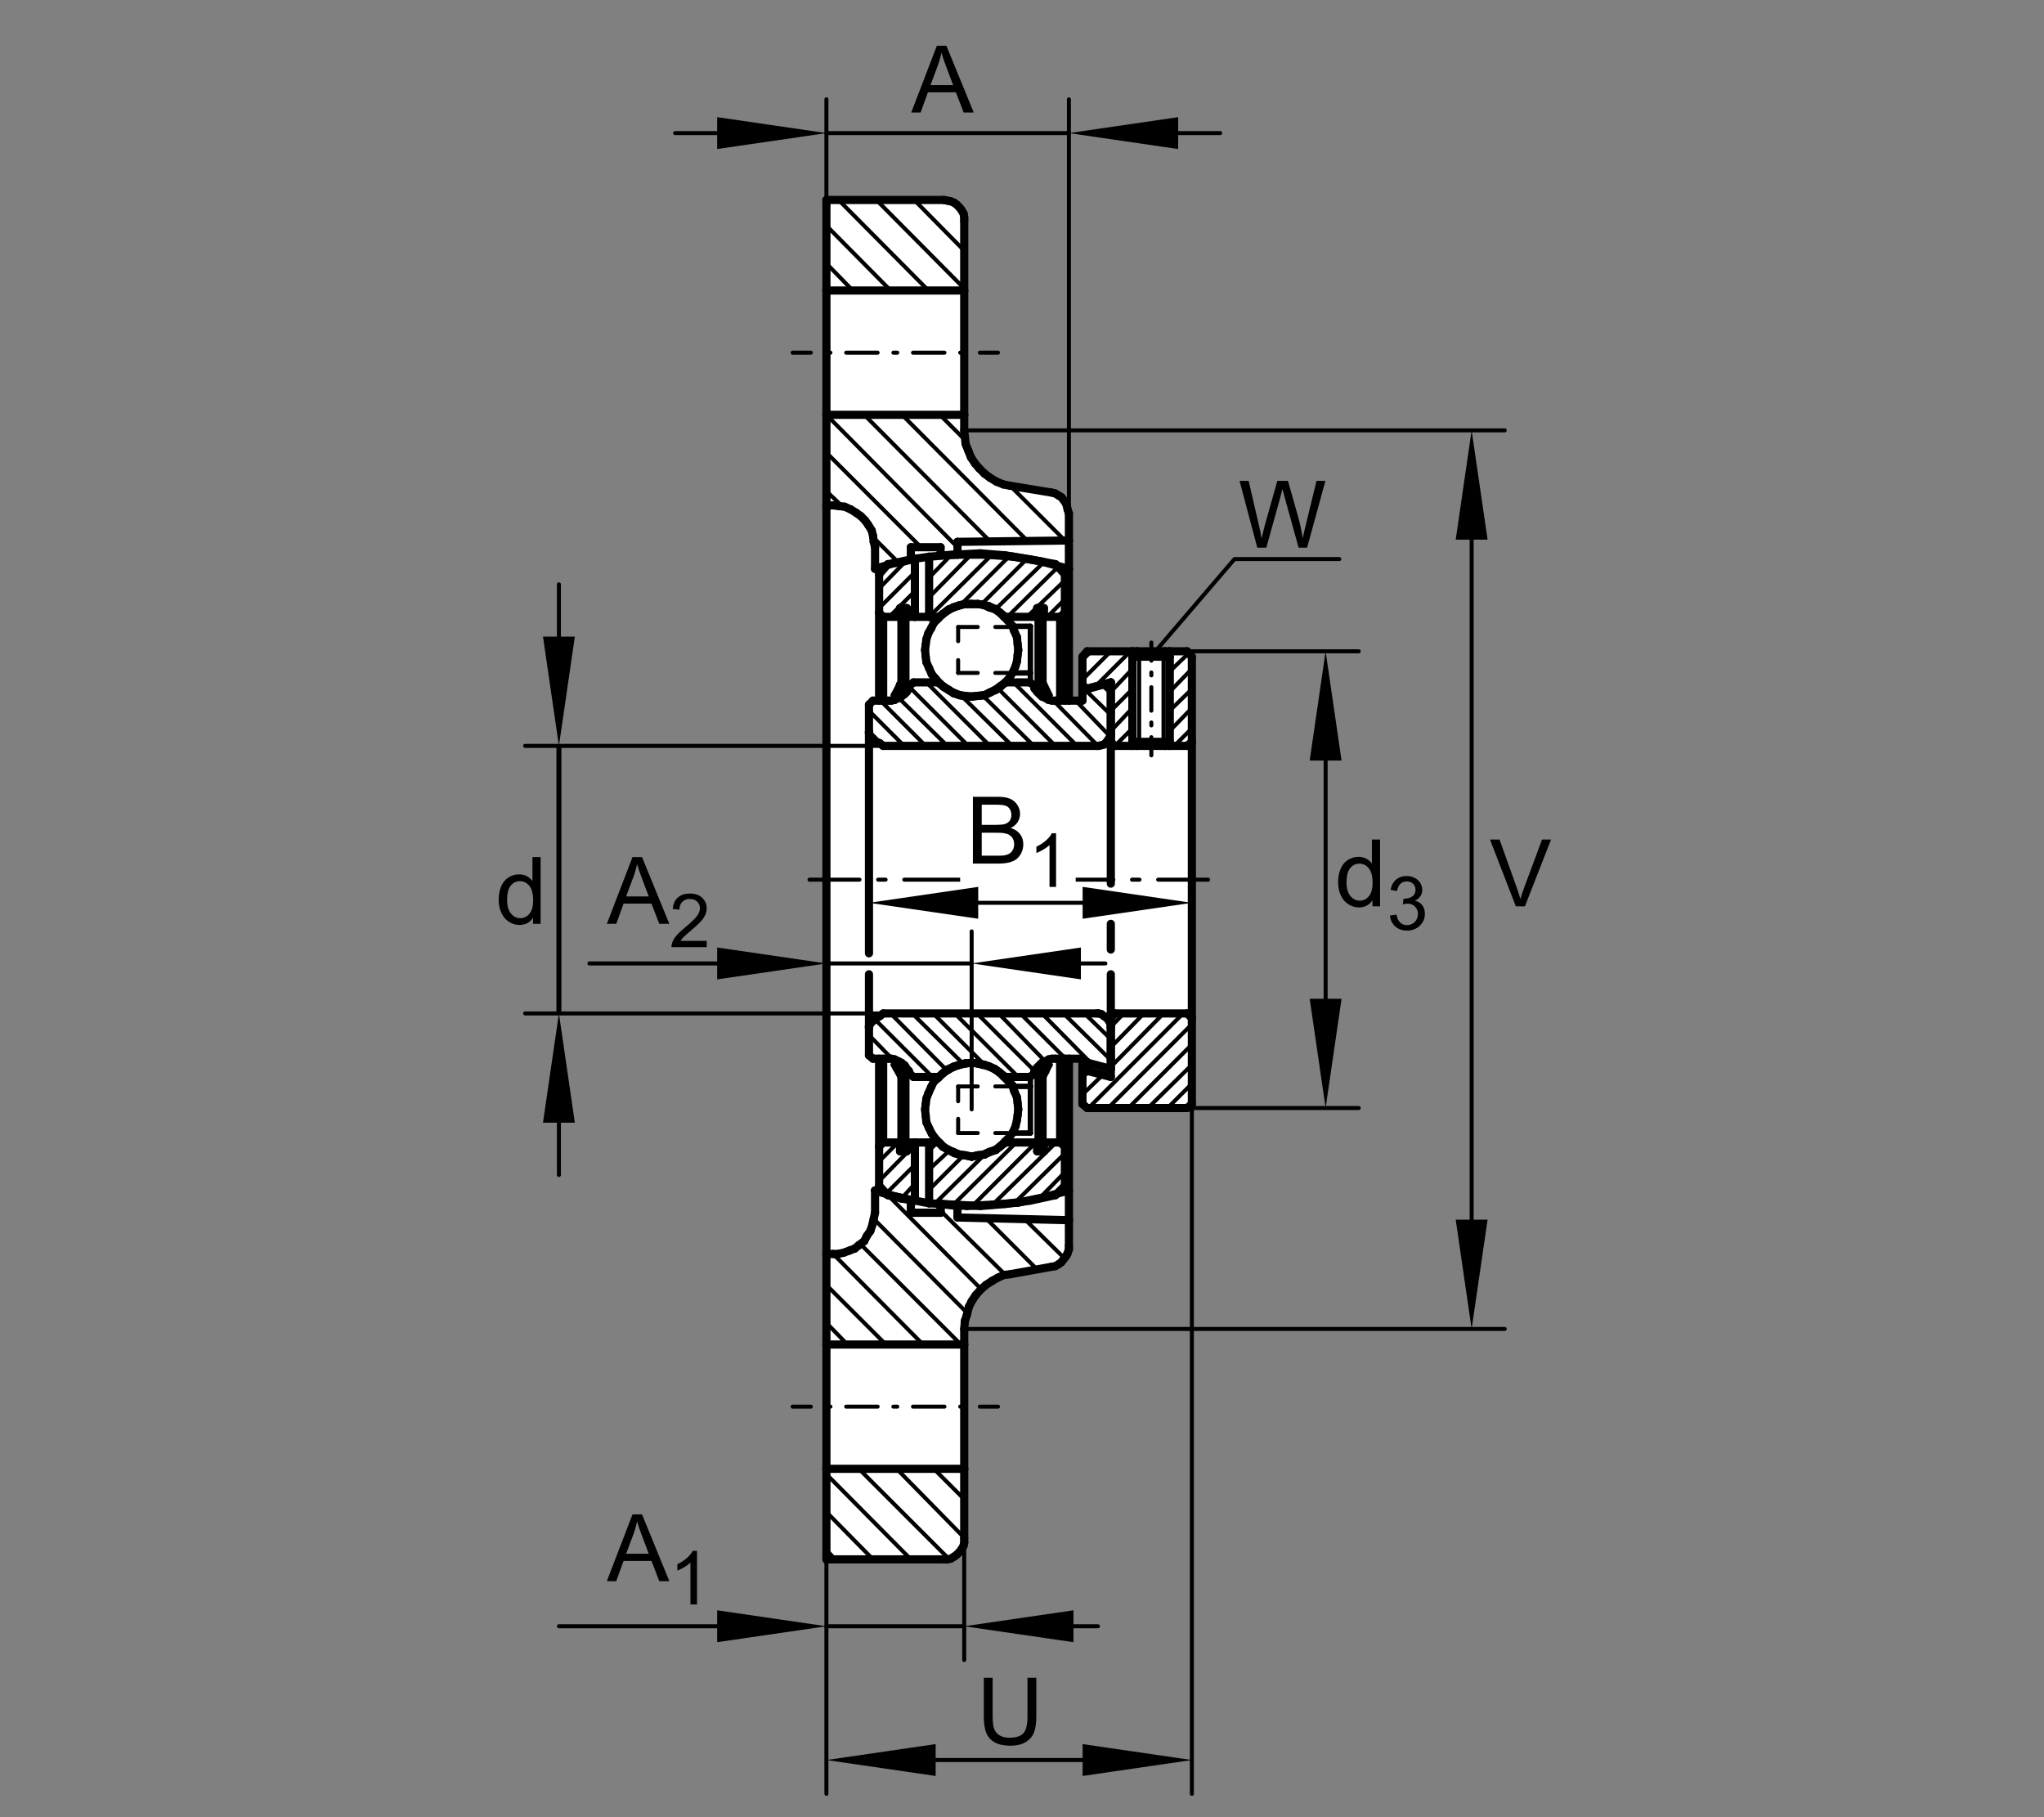 <?xml version="1.0" encoding="utf-8"?>
<!-- Generator: Adobe Illustrator 22.1.0, SVG Export Plug-In . SVG Version: 6.00 Build 0)  -->
<svg version="1.1" xmlns="http://www.w3.org/2000/svg" xmlns:xlink="http://www.w3.org/1999/xlink" x="0px" y="0px"
	 viewBox="0 0 637.795 566.929" style="enable-background:new 0 0 637.795 566.929;" xml:space="preserve">
<rect x="0" y="0" width="637.795" height="566.929" fill="#808080" stroke="none"/>
<style type="text/css">
	
		.Kontur_0_x002C_12_MZ_Anschl_AB_Lager{fill:none;stroke:#000000;stroke-width:0.34;stroke-linecap:round;stroke-linejoin:round;stroke-miterlimit:10;}
	
		._x0030__x002C_088{fill:none;stroke:#000000;stroke-width:0.25;stroke-linecap:round;stroke-linejoin:round;stroke-miterlimit:10.433;}
	
		._x0030__x002C_088_Pfeil_Li{fill:none;stroke:#000000;stroke-width:0.25;stroke-linecap:round;stroke-linejoin:round;stroke-miterlimit:10.433;}
	
		._x0030__x002C_088_Pfeile_LiRe{fill:none;stroke:#000000;stroke-width:0.25;stroke-linecap:round;stroke-linejoin:round;stroke-miterlimit:10.433;}
	.Hinweislinien_sw_0_x002C_12_x002F_0_x002C_35_Kreisziffer{fill:none;stroke:#FFFFFF;stroke-width:0.992;}
	.st0{fill:none;}
	.st1{fill:#FFFFFF;}
	.st2{fill:none;stroke:#000000;stroke-width:1.25;stroke-linecap:round;stroke-linejoin:round;stroke-miterlimit:10.433;}
	.st3{fill:none;stroke:#000000;stroke-width:2.551;stroke-linecap:round;stroke-linejoin:round;stroke-miterlimit:10;}
	.st4{fill:none;stroke:#000000;stroke-width:1.25;stroke-linecap:round;stroke-linejoin:round;}
	.st5{fill:none;stroke:#000000;stroke-width:1.25;stroke-linecap:round;stroke-linejoin:round;stroke-dasharray:1.226,4.906;}
	
		.st6{fill:none;stroke:#000000;stroke-width:1.25;stroke-linecap:round;stroke-linejoin:round;stroke-dasharray:9.812,4.906,1.226,4.906;}
	.st7{fill:none;stroke:#000000;stroke-width:1.701;stroke-linecap:round;stroke-linejoin:round;stroke-miterlimit:10;}
	.st8{fill:none;stroke:#000000;stroke-width:1.25;stroke-linecap:round;stroke-linejoin:round;stroke-dasharray:0.918,3.671;}
	
		.st9{fill:none;stroke:#000000;stroke-width:1.25;stroke-linecap:round;stroke-linejoin:round;stroke-dasharray:7.342,3.671,0.918,3.671;}
	.st10{fill:none;stroke:#000000;stroke-width:1.25;stroke-linecap:round;stroke-linejoin:round;stroke-dasharray:2.33,5.824;}
	
		.st11{fill:none;stroke:#000000;stroke-width:1.25;stroke-linecap:round;stroke-linejoin:round;stroke-dasharray:25.626,5.824,2.33,5.824;}
	.st12{fill:none;stroke:#000000;stroke-width:1.559;stroke-linejoin:round;stroke-miterlimit:10;}
</style>
<g id="rahmen">
	<rect id="Rahmen_x5F_transp_1_" class="st0" width="637.795" height="566.929"/>
</g>
<g id="diagramm_x5F_hintergrund">
</g>
<g id="fuellungen">
	<path class="st1" d="M257.697,63.694l-0.232,421.533l2.089,1.858l34.161-0.464c0,0,7.204,0.464,7.204-8.134
		c0-8.598,0-62.276,0-62.276s-1.614-13.664,14.873-18.591l10.921-2.09c0,0,6.275,0.464,6.74-8.599l0.23-56.003l3.254-0.464
		l0.466,12.083c0,0,0.464,3.486,3.02,3.486c2.553,0,27.885,0.229,27.885,0.229s3.719-0.464,3.719-4.646c0-4.182,0-134.778,0-134.778
		s-0.234-4.417-3.719-4.417c-3.487,0-27.188,0-27.188,0s-3.718,1.162-3.718,4.417c0,3.252,0.464,10.688,0.464,10.688l-1.394,1.162
		l-3.486-1.162l0.231-55.074c0,0,1.163-7.668-8.364-9.528l-10.459-1.394c0,0-13.477-4.414-13.477-18.125
		c0-13.711,0.232-63.208,0.232-63.208s0-7.9-8.831-7.9c-8.831,0-31.836-0.229-31.836-0.229L257.697,63.694z"/>
</g>
<g id="schraffuren">
	<line class="st2" x1="257.867" y1="483.539" x2="260.607" y2="486.494"/>
	<line class="st2" x1="272.411" y1="486.494" x2="257.867" y2="471.735"/>
	<line class="st2" x1="257.867" y1="459.934" x2="284.215" y2="486.494"/>
	<line class="st2" x1="296.022" y1="486.279" x2="267.989" y2="458.246"/>
	<line class="st2" x1="279.789" y1="458.246" x2="300.87" y2="479.745"/>
	<line class="st2" x1="300.87" y1="467.732" x2="291.383" y2="458.246"/>
	<line class="st2" x1="257.867" y1="412.715" x2="264.406" y2="419.462"/>
	<line class="st2" x1="276.417" y1="419.462" x2="257.867" y2="400.913"/>
	<line class="st2" x1="259.974" y1="391.218" x2="288.009" y2="419.462"/>
	<line class="st2" x1="299.816" y1="419.462" x2="268.619" y2="388.264"/>
	<line class="st2" x1="272.623" y1="380.256" x2="301.71" y2="409.555"/>
	<line class="st2" x1="306.139" y1="402.177" x2="276.63" y2="372.455"/>
	<line class="st2" x1="293.49" y1="377.724" x2="313.727" y2="397.751"/>
	<line class="st2" x1="323.634" y1="396.066" x2="307.614" y2="380.044"/>
	<line class="st2" x1="319.628" y1="380.256" x2="332.277" y2="392.69"/>
	<line class="st2" x1="333.539" y1="382.15" x2="331.644" y2="380.256"/>
	<line class="st2" x1="280.846" y1="358.755" x2="281.053" y2="359.177"/>
	<line class="st2" x1="281.478" y1="359.177" x2="280.846" y2="358.335"/>
	<line class="st2" x1="280.846" y1="357.912" x2="281.896" y2="359.177"/>
	<line class="st2" x1="282.321" y1="359.177" x2="280.846" y2="357.703"/>
	<line class="st2" x1="280.846" y1="357.068" x2="282.953" y2="359.177"/>
	<line class="st2" x1="282.953" y1="358.967" x2="280.846" y2="356.647"/>
	<line class="st2" x1="280.846" y1="356.435" x2="282.953" y2="358.335"/>
	<line class="st2" x1="282.953" y1="357.912" x2="280.846" y2="355.803"/>
	<line class="st2" x1="280.846" y1="355.383" x2="282.953" y2="357.703"/>
	<line class="st2" x1="282.953" y1="357.068" x2="280.846" y2="354.96"/>
	<line class="st2" x1="280.846" y1="354.538" x2="282.953" y2="356.858"/>
	<line class="st2" x1="282.953" y1="356.435" x2="280.846" y2="354.328"/>
	<line class="st2" x1="280.846" y1="353.694" x2="282.953" y2="355.803"/>
	<line class="st2" x1="282.953" y1="355.595" x2="280.846" y2="353.273"/>
	<line class="st2" x1="323.634" y1="358.967" x2="323.634" y2="359.177"/>
	<line class="st2" x1="324.056" y1="359.177" x2="323.634" y2="358.755"/>
	<line class="st2" x1="323.634" y1="358.122" x2="324.689" y2="359.177"/>
	<line class="st2" x1="324.901" y1="359.177" x2="323.634" y2="357.912"/>
	<line class="st2" x1="323.634" y1="357.492" x2="325.321" y2="359.177"/>
	<line class="st2" x1="325.741" y1="359.177" x2="323.634" y2="356.858"/>
	<line class="st2" x1="323.634" y1="356.647" x2="325.741" y2="358.755"/>
	<line class="st2" x1="325.741" y1="358.122" x2="323.634" y2="356.013"/>
	<line class="st2" x1="323.634" y1="355.803" x2="325.741" y2="357.912"/>
	<line class="st2" x1="325.741" y1="357.492" x2="323.634" y2="355.383"/>
	<line class="st2" x1="323.634" y1="354.748" x2="325.741" y2="357.068"/>
	<line class="st2" x1="325.741" y1="356.647" x2="323.634" y2="354.538"/>
	<line class="st2" x1="323.634" y1="353.906" x2="325.741" y2="356.013"/>
	<line class="st2" x1="325.741" y1="355.803" x2="323.634" y2="353.486"/>
	<line class="st2" x1="323.634" y1="353.273" x2="325.741" y2="355.383"/>
	<line class="st2" x1="332.277" y1="365.71" x2="324.056" y2="374.145"/>
	<line class="st2" x1="316.469" y1="375.408" x2="332.277" y2="359.811"/>
	<line class="st2" x1="329.535" y1="356.435" x2="309.723" y2="375.828"/>
	<line class="st2" x1="303.4" y1="376.252" x2="323.212" y2="356.435"/>
	<line class="st2" x1="317.101" y1="356.435" x2="297.499" y2="375.828"/>
	<line class="st2" x1="291.805" y1="375.408" x2="307.191" y2="360.232"/>
	<line class="st2" x1="300.66" y1="360.444" x2="289.911" y2="371.194"/>
	<line class="st2" x1="281.263" y1="373.93" x2="285.482" y2="369.294"/>
	<line class="st2" x1="289.911" y1="364.865" x2="296.229" y2="358.967"/>
	<line class="st2" x1="292.44" y1="356.435" x2="289.911" y2="358.967"/>
	<line class="st2" x1="285.482" y1="363.39" x2="276.63" y2="372.243"/>
	<line class="st2" x1="274.308" y1="368.452" x2="285.482" y2="357.068"/>
	<line class="st2" x1="280.214" y1="356.435" x2="274.308" y2="362.339"/>
	<line class="st2" x1="271.149" y1="322.919" x2="278.527" y2="330.508"/>
	<line class="st2" x1="290.961" y1="335.988" x2="273.043" y2="318.071"/>
	<line class="st2" x1="277.894" y1="316.174" x2="295.392" y2="333.882"/>
	<line class="st2" x1="300.448" y1="331.775" x2="284.637" y2="316.174"/>
	<line class="st2" x1="291.173" y1="316.174" x2="307.404" y2="332.405"/>
	<line class="st2" x1="317.731" y1="335.988" x2="297.916" y2="316.174"/>
	<line class="st2" x1="304.874" y1="316.174" x2="322.789" y2="334.094"/>
	<line class="st2" x1="326.166" y1="331.14" x2="311.62" y2="316.174"/>
	<line class="st2" x1="318.363" y1="316.174" x2="332.489" y2="330.295"/>
	<line class="st2" x1="340.497" y1="331.775" x2="325.109" y2="316.174"/>
	<line class="st2" x1="331.852" y1="316.174" x2="346.61" y2="330.72"/>
	<line class="st2" x1="346.61" y1="324.184" x2="338.39" y2="316.174"/>
	<line class="st2" x1="280.846" y1="353.061" x2="282.953" y2="354.96"/>
	<line class="st2" x1="282.953" y1="354.748" x2="280.846" y2="352.429"/>
	<line class="st2" x1="280.846" y1="352.221" x2="282.953" y2="354.328"/>
	<line class="st2" x1="282.953" y1="353.694" x2="280.846" y2="351.591"/>
	<line class="st2" x1="280.846" y1="351.164" x2="282.953" y2="353.486"/>
	<line class="st2" x1="282.953" y1="353.061" x2="280.846" y2="350.954"/>
	<line class="st2" x1="280.846" y1="350.322" x2="282.953" y2="352.429"/>
	<line class="st2" x1="282.953" y1="352.221" x2="280.846" y2="349.902"/>
	<line class="st2" x1="280.846" y1="349.482" x2="282.953" y2="351.591"/>
	<line class="st2" x1="282.953" y1="351.379" x2="280.846" y2="349.057"/>
	<line class="st2" x1="280.846" y1="348.845" x2="282.953" y2="350.954"/>
	<line class="st2" x1="282.953" y1="350.322" x2="280.846" y2="348.212"/>
	<line class="st2" x1="280.846" y1="347.795" x2="282.953" y2="350.115"/>
	<line class="st2" x1="282.953" y1="349.482" x2="280.846" y2="347.583"/>
	<line class="st2" x1="280.846" y1="346.95" x2="282.953" y2="349.27"/>
	<line class="st2" x1="282.953" y1="348.845" x2="280.846" y2="346.74"/>
	<line class="st2" x1="280.846" y1="346.11" x2="282.953" y2="348.212"/>
	<line class="st2" x1="282.953" y1="348.008" x2="280.846" y2="345.685"/>
	<line class="st2" x1="280.846" y1="345.475" x2="282.953" y2="347.583"/>
	<line class="st2" x1="282.953" y1="346.95" x2="280.846" y2="344.841"/>
	<line class="st2" x1="280.846" y1="344.421" x2="282.953" y2="346.74"/>
	<line class="st2" x1="282.953" y1="346.11" x2="280.846" y2="344.001"/>
	<line class="st2" x1="280.846" y1="343.577" x2="282.953" y2="345.898"/>
	<line class="st2" x1="282.953" y1="345.475" x2="280.846" y2="343.367"/>
	<line class="st2" x1="280.846" y1="342.732" x2="282.953" y2="344.841"/>
	<line class="st2" x1="282.953" y1="344.634" x2="280.846" y2="342.311"/>
	<line class="st2" x1="280.846" y1="342.102" x2="282.953" y2="344.001"/>
	<line class="st2" x1="282.953" y1="343.789" x2="280.846" y2="341.47"/>
	<line class="st2" x1="280.846" y1="341.259" x2="282.953" y2="343.367"/>
	<line class="st2" x1="282.953" y1="342.732" x2="280.846" y2="340.625"/>
	<line class="st2" x1="280.846" y1="340.204" x2="282.953" y2="342.524"/>
	<line class="st2" x1="282.953" y1="342.102" x2="280.846" y2="339.992"/>
	<line class="st2" x1="280.846" y1="339.36" x2="282.953" y2="341.47"/>
	<line class="st2" x1="282.953" y1="341.259" x2="280.846" y2="338.94"/>
	<line class="st2" x1="280.846" y1="338.518" x2="282.953" y2="340.625"/>
	<line class="st2" x1="282.953" y1="340.417" x2="280.846" y2="338.098"/>
	<line class="st2" x1="280.846" y1="337.885" x2="282.953" y2="339.992"/>
	<line class="st2" x1="282.953" y1="339.36" x2="280.846" y2="337.25"/>
	<line class="st2" x1="280.846" y1="336.833" x2="282.953" y2="339.152"/>
	<line class="st2" x1="282.953" y1="338.518" x2="280.846" y2="336.62"/>
	<line class="st2" x1="280.846" y1="335.988" x2="282.953" y2="338.098"/>
	<line class="st2" x1="282.953" y1="337.885" x2="280.214" y2="335.146"/>
	<line class="st2" x1="279.789" y1="334.094" x2="282.953" y2="337.25"/>
	<line class="st2" x1="282.953" y1="337.045" x2="279.156" y2="333.462"/>
	<line class="st2" x1="278.949" y1="332.619" x2="282.953" y2="336.62"/>
	<line class="st2" x1="282.953" y1="335.988" x2="278.739" y2="332.197"/>
	<line class="st2" x1="278.949" y1="331.775" x2="282.531" y2="335.146"/>
	<line class="st2" x1="282.108" y1="334.514" x2="279.156" y2="331.775"/>
	<line class="st2" x1="279.581" y1="331.565" x2="281.896" y2="333.672"/>
	<line class="st2" x1="281.263" y1="332.829" x2="279.789" y2="331.35"/>
	<line class="st2" x1="280.214" y1="331.35" x2="281.053" y2="332.197"/>
	<line class="st2" x1="280.421" y1="331.35" x2="280.421" y2="331.14"/>
	<line class="st2" x1="325.741" y1="354.96" x2="323.634" y2="352.643"/>
	<line class="st2" x1="323.634" y1="352.429" x2="325.741" y2="354.538"/>
	<line class="st2" x1="325.741" y1="353.906" x2="323.634" y2="352.009"/>
	<line class="st2" x1="323.634" y1="351.379" x2="325.741" y2="353.694"/>
	<line class="st2" x1="325.741" y1="353.273" x2="323.634" y2="351.164"/>
	<line class="st2" x1="323.634" y1="350.535" x2="325.741" y2="352.643"/>
	<line class="st2" x1="325.741" y1="352.429" x2="323.634" y2="350.115"/>
	<line class="st2" x1="323.634" y1="349.902" x2="325.741" y2="352.009"/>
	<line class="st2" x1="325.741" y1="351.591" x2="323.634" y2="349.27"/>
	<line class="st2" x1="323.634" y1="349.057" x2="325.741" y2="351.164"/>
	<line class="st2" x1="325.741" y1="350.535" x2="323.634" y2="348.428"/>
	<line class="st2" x1="323.634" y1="348.008" x2="325.741" y2="350.322"/>
	<line class="st2" x1="325.741" y1="349.902" x2="323.634" y2="347.795"/>
	<line class="st2" x1="323.634" y1="347.163" x2="325.741" y2="349.482"/>
	<line class="st2" x1="325.741" y1="349.057" x2="323.634" y2="346.95"/>
	<line class="st2" x1="323.634" y1="346.53" x2="325.741" y2="348.428"/>
	<line class="st2" x1="325.741" y1="348.212" x2="323.634" y2="345.898"/>
	<line class="st2" x1="323.634" y1="345.685" x2="325.741" y2="347.795"/>
	<line class="st2" x1="325.741" y1="347.163" x2="323.634" y2="345.056"/>
	<line class="st2" x1="323.634" y1="344.634" x2="325.741" y2="346.95"/>
	<line class="st2" x1="325.741" y1="346.53" x2="323.634" y2="344.421"/>
	<line class="st2" x1="323.634" y1="343.789" x2="325.741" y2="346.11"/>
	<line class="st2" x1="325.741" y1="345.685" x2="323.634" y2="343.577"/>
	<line class="st2" x1="323.634" y1="342.944" x2="325.741" y2="345.056"/>
	<line class="st2" x1="325.741" y1="344.841" x2="323.634" y2="342.524"/>
	<line class="st2" x1="323.634" y1="342.311" x2="325.741" y2="344.421"/>
	<line class="st2" x1="325.741" y1="344.001" x2="323.634" y2="341.682"/>
	<line class="st2" x1="323.634" y1="341.47" x2="325.741" y2="343.577"/>
	<line class="st2" x1="325.741" y1="342.944" x2="323.634" y2="341.049"/>
	<line class="st2" x1="323.634" y1="340.417" x2="325.741" y2="342.732"/>
	<line class="st2" x1="325.741" y1="342.311" x2="323.634" y2="340.204"/>
	<line class="st2" x1="323.634" y1="339.573" x2="325.741" y2="341.682"/>
	<line class="st2" x1="325.741" y1="341.47" x2="323.634" y2="339.152"/>
	<line class="st2" x1="323.634" y1="338.94" x2="325.741" y2="341.049"/>
	<line class="st2" x1="325.741" y1="340.625" x2="323.634" y2="338.307"/>
	<line class="st2" x1="323.634" y1="338.098" x2="325.741" y2="340.204"/>
	<line class="st2" x1="325.741" y1="339.573" x2="323.634" y2="337.465"/>
	<line class="st2" x1="323.634" y1="337.045" x2="325.741" y2="339.36"/>
	<line class="st2" x1="325.741" y1="338.94" x2="323.634" y2="336.833"/>
	<line class="st2" x1="323.634" y1="336.201" x2="325.741" y2="338.518"/>
	<line class="st2" x1="325.741" y1="338.098" x2="323.634" y2="335.988"/>
	<line class="st2" x1="323.844" y1="335.781" x2="325.741" y2="337.465"/>
	<line class="st2" x1="325.741" y1="337.25" x2="323.844" y2="335.569"/>
	<line class="st2" x1="324.056" y1="334.939" x2="325.741" y2="336.833"/>
	<line class="st2" x1="325.741" y1="336.201" x2="324.056" y2="334.726"/>
	<line class="st2" x1="324.266" y1="334.514" x2="325.741" y2="335.988"/>
	<line class="st2" x1="325.953" y1="335.781" x2="324.266" y2="334.094"/>
	<line class="st2" x1="324.689" y1="333.882" x2="325.953" y2="335.569"/>
	<line class="st2" x1="326.166" y1="335.146" x2="324.689" y2="333.672"/>
	<line class="st2" x1="324.901" y1="333.462" x2="326.373" y2="334.939"/>
	<line class="st2" x1="326.373" y1="334.726" x2="324.901" y2="333.036"/>
	<line class="st2" x1="325.109" y1="332.829" x2="326.798" y2="334.514"/>
	<line class="st2" x1="326.798" y1="333.882" x2="325.109" y2="332.619"/>
	<line class="st2" x1="325.321" y1="332.405" x2="327.01" y2="333.672"/>
	<line class="st2" x1="327.01" y1="333.462" x2="325.321" y2="332.197"/>
	<line class="st2" x1="325.741" y1="331.565" x2="327.218" y2="333.036"/>
	<line class="st2" x1="327.218" y1="332.829" x2="325.953" y2="331.35"/>
	<line class="st2" x1="325.953" y1="331.14" x2="327.428" y2="332.619"/>
	<line class="st2" x1="327.428" y1="332.405" x2="326.798" y2="331.565"/>
	<path class="st2" d="M327.64,332.197"/>
	<line class="st2" x1="371.903" y1="338.098" x2="364.315" y2="345.685"/>
	<line class="st2" x1="358.202" y1="345.685" x2="371.903" y2="332.197"/>
	<line class="st2" x1="371.903" y1="325.874" x2="352.091" y2="345.685"/>
	<line class="st2" x1="345.765" y1="345.685" x2="371.903" y2="319.548"/>
	<line class="st2" x1="369.164" y1="316.174" x2="339.655" y2="345.685"/>
	<line class="st2" x1="337.758" y1="341.47" x2="343.868" y2="335.569"/>
	<line class="st2" x1="346.61" y1="332.829" x2="363.051" y2="316.174"/>
	<line class="st2" x1="356.937" y1="316.174" x2="346.61" y2="326.714"/>
	<line class="st2" x1="337.97" y1="334.939" x2="337.758" y2="335.146"/>
	<line class="st2" x1="346.61" y1="320.393" x2="350.616" y2="316.174"/>
	<line class="st2" x1="257.867" y1="153.235" x2="262.719" y2="157.875"/>
	<line class="st2" x1="272.623" y1="167.78" x2="280.214" y2="175.37"/>
	<line class="st2" x1="287.379" y1="170.732" x2="257.867" y2="141.223"/>
	<line class="st2" x1="257.867" y1="129.419" x2="298.761" y2="170.732"/>
	<line class="st2" x1="308.878" y1="168.835" x2="269.674" y2="129.419"/>
	<line class="st2" x1="281.478" y1="129.419" x2="320.682" y2="168.835"/>
	<line class="st2" x1="332.277" y1="168.625" x2="315.204" y2="151.553"/>
	<line class="st2" x1="301.293" y1="137.429" x2="293.282" y2="129.419"/>
	<line class="st2" x1="329.747" y1="154.504" x2="332.697" y2="157.244"/>
	<line class="st2" x1="257.867" y1="82.202" x2="266.088" y2="90.637"/>
	<line class="st2" x1="277.894" y1="90.637" x2="257.867" y2="70.398"/>
	<line class="st2" x1="261.661" y1="62.39" x2="289.698" y2="90.637"/>
	<line class="st2" x1="300.87" y1="90.002" x2="273.468" y2="62.39"/>
	<line class="st2" x1="285.27" y1="62.39" x2="300.87" y2="78.198"/>
	<line class="st2" x1="299.816" y1="65.337" x2="298.339" y2="63.655"/>
	<line class="st2" x1="271.149" y1="228.489" x2="274.733" y2="232.283"/>
	<line class="st2" x1="282.108" y1="232.705" x2="271.149" y2="221.745"/>
	<line class="st2" x1="274.733" y1="218.579" x2="288.854" y2="232.705"/>
	<line class="st2" x1="295.597" y1="232.705" x2="280.421" y2="217.742"/>
	<line class="st2" x1="283.585" y1="214.158" x2="302.135" y2="232.705"/>
	<line class="st2" x1="308.878" y1="232.705" x2="289.066" y2="212.893"/>
	<line class="st2" x1="300.026" y1="217.104" x2="315.836" y2="232.705"/>
	<line class="st2" x1="322.579" y1="232.705" x2="306.559" y2="216.897"/>
	<line class="st2" x1="311.407" y1="214.79" x2="329.325" y2="232.705"/>
	<line class="st2" x1="336.071" y1="232.705" x2="316.256" y2="212.893"/>
	<line class="st2" x1="328.693" y1="218.579" x2="342.606" y2="232.705"/>
	<line class="st2" x1="346.188" y1="229.54" x2="335.648" y2="218.579"/>
	<line class="st2" x1="338.39" y1="214.995" x2="346.61" y2="223.01"/>
	<line class="st2" x1="346.61" y1="216.265" x2="343.868" y2="213.733"/>
	<line class="st2" x1="325.953" y1="217.529" x2="326.166" y2="217.742"/>
	<line class="st2" x1="326.373" y1="217.529" x2="325.321" y2="216.897"/>
	<line class="st2" x1="324.901" y1="216.052" x2="326.798" y2="217.529"/>
	<line class="st2" x1="327.01" y1="217.314" x2="324.689" y2="214.995"/>
	<line class="st2" x1="324.056" y1="214.158" x2="327.218" y2="217.314"/>
	<line class="st2" x1="327.428" y1="217.104" x2="323.844" y2="213.313"/>
	<line class="st2" x1="323.634" y1="212.893" x2="327.64" y2="217.104"/>
	<line class="st2" x1="327.428" y1="216.265" x2="323.634" y2="212.26"/>
	<line class="st2" x1="323.634" y1="211.838" x2="327.01" y2="215.422"/>
	<line class="st2" x1="326.373" y1="214.365" x2="323.634" y2="211.625"/>
	<line class="st2" x1="323.634" y1="210.991" x2="326.166" y2="213.733"/>
	<line class="st2" x1="325.741" y1="212.893" x2="323.634" y2="210.574"/>
	<line class="st2" x1="323.634" y1="210.359" x2="325.741" y2="212.26"/>
	<line class="st2" x1="325.741" y1="212.048" x2="323.634" y2="209.729"/>
	<line class="st2" x1="323.634" y1="209.519" x2="325.741" y2="211.625"/>
	<line class="st2" x1="325.741" y1="210.991" x2="323.634" y2="208.884"/>
	<line class="st2" x1="323.634" y1="208.464" x2="325.741" y2="210.784"/>
	<line class="st2" x1="325.741" y1="210.359" x2="323.634" y2="208.252"/>
	<line class="st2" x1="323.634" y1="207.619" x2="325.741" y2="209.939"/>
	<line class="st2" x1="325.741" y1="209.519" x2="323.634" y2="207.41"/>
	<line class="st2" x1="323.634" y1="206.987" x2="325.741" y2="208.884"/>
	<line class="st2" x1="325.741" y1="208.677" x2="323.634" y2="206.355"/>
	<line class="st2" x1="323.634" y1="206.142" x2="325.741" y2="208.252"/>
	<line class="st2" x1="325.741" y1="207.619" x2="323.634" y2="205.51"/>
	<line class="st2" x1="323.634" y1="205.09" x2="325.741" y2="207.41"/>
	<line class="st2" x1="325.741" y1="206.987" x2="323.634" y2="204.88"/>
	<line class="st2" x1="323.634" y1="204.248" x2="325.741" y2="206.567"/>
	<line class="st2" x1="325.741" y1="206.142" x2="323.634" y2="204.035"/>
	<line class="st2" x1="323.634" y1="203.4" x2="325.741" y2="205.51"/>
	<line class="st2" x1="325.741" y1="205.303" x2="323.634" y2="202.983"/>
	<line class="st2" x1="323.634" y1="202.77" x2="325.741" y2="204.88"/>
	<line class="st2" x1="325.741" y1="204.458" x2="323.634" y2="202.139"/>
	<line class="st2" x1="323.634" y1="201.933" x2="325.741" y2="204.035"/>
	<line class="st2" x1="325.741" y1="203.4" x2="323.634" y2="201.509"/>
	<line class="st2" x1="323.634" y1="200.876" x2="325.741" y2="203.195"/>
	<line class="st2" x1="325.741" y1="202.77" x2="323.634" y2="200.664"/>
	<line class="st2" x1="323.634" y1="200.032" x2="325.741" y2="202.139"/>
	<line class="st2" x1="325.741" y1="201.933" x2="323.634" y2="199.612"/>
	<line class="st2" x1="323.634" y1="199.399" x2="325.741" y2="201.509"/>
	<line class="st2" x1="325.741" y1="201.089" x2="323.634" y2="198.769"/>
	<line class="st2" x1="323.634" y1="198.555" x2="325.741" y2="200.664"/>
	<line class="st2" x1="325.741" y1="200.032" x2="323.634" y2="197.925"/>
	<line class="st2" x1="323.634" y1="197.502" x2="325.741" y2="199.824"/>
	<line class="st2" x1="325.741" y1="199.399" x2="323.634" y2="197.292"/>
	<line class="st2" x1="323.634" y1="196.66" x2="325.741" y2="198.769"/>
	<line class="st2" x1="325.741" y1="198.555" x2="323.634" y2="196.448"/>
	<line class="st2" x1="323.634" y1="196.028" x2="325.741" y2="197.925"/>
	<line class="st2" x1="325.741" y1="197.715" x2="323.634" y2="195.393"/>
	<line class="st2" x1="323.634" y1="195.183" x2="325.741" y2="197.292"/>
	<line class="st2" x1="325.741" y1="196.66" x2="323.634" y2="194.55"/>
	<line class="st2" x1="323.634" y1="194.13" x2="325.741" y2="196.448"/>
	<line class="st2" x1="325.741" y1="196.028" x2="323.634" y2="193.918"/>
	<line class="st2" x1="323.634" y1="193.286" x2="325.741" y2="195.605"/>
	<line class="st2" x1="325.741" y1="195.183" x2="323.634" y2="193.076"/>
	<line class="st2" x1="323.634" y1="192.441" x2="325.741" y2="194.55"/>
	<line class="st2" x1="325.741" y1="194.343" x2="323.634" y2="192.024"/>
	<line class="st2" x1="323.634" y1="191.811" x2="325.741" y2="193.918"/>
	<line class="st2" x1="325.741" y1="193.286" x2="323.634" y2="191.179"/>
	<line class="st2" x1="323.634" y1="190.967" x2="325.741" y2="193.076"/>
	<line class="st2" x1="325.741" y1="192.441" x2="323.634" y2="190.547"/>
	<line class="st2" x1="323.634" y1="189.914" x2="325.741" y2="192.234"/>
	<line class="st2" x1="325.741" y1="191.811" x2="323.844" y2="189.704"/>
	<line class="st2" x1="324.056" y1="189.704" x2="325.741" y2="191.179"/>
	<line class="st2" x1="325.741" y1="190.967" x2="324.689" y2="189.704"/>
	<line class="st2" x1="324.901" y1="189.704" x2="325.741" y2="190.547"/>
	<line class="st2" x1="325.741" y1="190.127" x2="325.321" y2="189.704"/>
	<line class="st2" x1="278.739" y1="216.897" x2="278.949" y2="217.104"/>
	<line class="st2" x1="279.789" y1="217.529" x2="278.739" y2="216.474"/>
	<line class="st2" x1="278.949" y1="216.265" x2="280.421" y2="217.742"/>
	<line class="st2" x1="280.421" y1="217.529" x2="279.156" y2="216.052"/>
	<line class="st2" x1="279.156" y1="215.84" x2="280.846" y2="217.314"/>
	<line class="st2" x1="280.846" y1="217.104" x2="279.581" y2="215.422"/>
	<line class="st2" x1="279.581" y1="215.207" x2="281.053" y2="216.474"/>
	<line class="st2" x1="281.263" y1="216.265" x2="279.789" y2="214.995"/>
	<line class="st2" x1="279.789" y1="214.79" x2="281.263" y2="216.052"/>
	<line class="st2" x1="281.478" y1="215.84" x2="280.001" y2="214.158"/>
	<line class="st2" x1="280.001" y1="213.945" x2="281.478" y2="215.422"/>
	<line class="st2" x1="281.896" y1="215.207" x2="280.214" y2="213.733"/>
	<line class="st2" x1="280.214" y1="213.313" x2="281.896" y2="214.995"/>
	<line class="st2" x1="282.108" y1="214.79" x2="280.421" y2="213.1"/>
	<line class="st2" x1="280.846" y1="212.893" x2="282.108" y2="214.365"/>
	<line class="st2" x1="282.321" y1="214.158" x2="280.846" y2="212.68"/>
	<line class="st2" x1="280.846" y1="212.048" x2="282.321" y2="213.945"/>
	<line class="st2" x1="282.531" y1="213.313" x2="280.846" y2="211.625"/>
	<line class="st2" x1="280.846" y1="211.415" x2="282.531" y2="213.1"/>
	<line class="st2" x1="282.953" y1="212.893" x2="280.846" y2="210.784"/>
	<line class="st2" x1="280.846" y1="210.359" x2="282.953" y2="212.68"/>
	<line class="st2" x1="282.953" y1="212.048" x2="280.846" y2="209.939"/>
	<line class="st2" x1="280.846" y1="209.519" x2="282.953" y2="211.838"/>
	<line class="st2" x1="282.953" y1="211.415" x2="280.846" y2="209.309"/>
	<line class="st2" x1="280.846" y1="208.677" x2="282.953" y2="210.784"/>
	<line class="st2" x1="282.953" y1="210.574" x2="280.846" y2="208.252"/>
	<line class="st2" x1="280.846" y1="207.832" x2="282.953" y2="209.939"/>
	<line class="st2" x1="282.953" y1="209.519" x2="280.846" y2="207.41"/>
	<line class="st2" x1="280.846" y1="207.2" x2="282.953" y2="209.309"/>
	<line class="st2" x1="282.953" y1="208.677" x2="280.846" y2="206.567"/>
	<line class="st2" x1="280.846" y1="206.142" x2="282.953" y2="208.464"/>
	<line class="st2" x1="282.953" y1="207.832" x2="280.846" y2="205.937"/>
	<line class="st2" x1="280.846" y1="205.303" x2="282.953" y2="207.41"/>
	<line class="st2" x1="282.953" y1="207.2" x2="280.846" y2="204.88"/>
	<line class="st2" x1="280.846" y1="204.458" x2="282.953" y2="206.567"/>
	<line class="st2" x1="282.953" y1="206.355" x2="280.846" y2="204.035"/>
	<line class="st2" x1="280.846" y1="203.828" x2="282.953" y2="205.937"/>
	<line class="st2" x1="282.953" y1="205.303" x2="280.846" y2="203.195"/>
	<line class="st2" x1="280.846" y1="202.77" x2="282.953" y2="205.09"/>
	<line class="st2" x1="282.953" y1="204.458" x2="280.846" y2="202.35"/>
	<line class="st2" x1="280.846" y1="201.933" x2="282.953" y2="204.035"/>
	<line class="st2" x1="282.953" y1="203.828" x2="280.846" y2="201.721"/>
	<line class="st2" x1="280.846" y1="201.089" x2="282.953" y2="203.195"/>
	<line class="st2" x1="282.953" y1="202.983" x2="280.846" y2="200.664"/>
	<line class="st2" x1="280.846" y1="200.454" x2="282.953" y2="202.35"/>
	<line class="st2" x1="282.953" y1="201.933" x2="280.846" y2="199.824"/>
	<line class="st2" x1="280.846" y1="199.399" x2="282.953" y2="201.721"/>
	<line class="st2" x1="282.953" y1="201.089" x2="280.846" y2="198.982"/>
	<line class="st2" x1="280.846" y1="198.555" x2="282.953" y2="200.876"/>
	<line class="st2" x1="282.953" y1="200.454" x2="280.846" y2="198.347"/>
	<line class="st2" x1="280.846" y1="197.715" x2="282.953" y2="199.824"/>
	<line class="st2" x1="282.953" y1="199.612" x2="280.846" y2="197.292"/>
	<line class="st2" x1="280.846" y1="196.872" x2="282.953" y2="198.982"/>
	<line class="st2" x1="282.953" y1="198.555" x2="280.846" y2="196.448"/>
	<line class="st2" x1="280.846" y1="196.238" x2="282.953" y2="198.347"/>
	<line class="st2" x1="282.953" y1="197.715" x2="280.846" y2="195.605"/>
	<line class="st2" x1="280.846" y1="195.183" x2="282.953" y2="197.502"/>
	<line class="st2" x1="282.953" y1="196.872" x2="280.846" y2="194.975"/>
	<line class="st2" x1="280.846" y1="194.343" x2="282.953" y2="196.448"/>
	<line class="st2" x1="282.953" y1="196.238" x2="280.846" y2="193.918"/>
	<line class="st2" x1="280.846" y1="193.498" x2="282.953" y2="195.605"/>
	<line class="st2" x1="282.953" y1="195.393" x2="280.846" y2="193.076"/>
	<line class="st2" x1="280.846" y1="192.866" x2="282.953" y2="194.975"/>
	<line class="st2" x1="282.953" y1="194.343" x2="280.846" y2="192.234"/>
	<line class="st2" x1="280.846" y1="191.811" x2="282.953" y2="194.13"/>
	<line class="st2" x1="282.953" y1="193.498" x2="280.846" y2="191.601"/>
	<line class="st2" x1="280.846" y1="190.967" x2="282.953" y2="193.076"/>
	<line class="st2" x1="282.953" y1="192.866" x2="280.846" y2="190.547"/>
	<line class="st2" x1="280.846" y1="190.127" x2="282.953" y2="192.234"/>
	<line class="st2" x1="282.953" y1="192.024" x2="280.846" y2="189.704"/>
	<line class="st2" x1="281.053" y1="189.704" x2="282.953" y2="191.601"/>
	<line class="st2" x1="282.953" y1="190.967" x2="281.478" y2="189.704"/>
	<line class="st2" x1="282.108" y1="189.704" x2="282.953" y2="190.757"/>
	<line class="st2" x1="282.953" y1="190.127" x2="282.321" y2="189.704"/>
	<line class="st2" x1="282.953" y1="189.704" x2="282.953" y2="189.914"/>
	<line class="st2" x1="326.798" y1="192.441" x2="332.277" y2="186.963"/>
	<line class="st2" x1="332.277" y1="181.062" x2="320.47" y2="192.441"/>
	<line class="st2" x1="314.362" y1="192.441" x2="330.17" y2="176.845"/>
	<line class="st2" x1="325.741" y1="175.37" x2="310.563" y2="190.127"/>
	<line class="st2" x1="306.139" y1="188.65" x2="320.47" y2="174.319"/>
	<line class="st2" x1="314.994" y1="173.474" x2="299.816" y2="188.65"/>
	<line class="st2" x1="289.911" y1="192.441" x2="309.51" y2="173.054"/>
	<line class="st2" x1="303.4" y1="172.629" x2="289.911" y2="186.33"/>
	<line class="st2" x1="285.482" y1="190.757" x2="283.585" y2="192.441"/>
	<line class="st2" x1="277.472" y1="192.441" x2="285.482" y2="184.435"/>
	<line class="st2" x1="289.911" y1="180.22" x2="296.862" y2="173.054"/>
	<line class="st2" x1="290.118" y1="173.686" x2="289.911" y2="174.106"/>
	<line class="st2" x1="285.482" y1="178.535" x2="274.308" y2="189.704"/>
	<line class="st2" x1="274.308" y1="183.591" x2="282.953" y2="174.739"/>
	<line class="st2" x1="371.903" y1="227.226" x2="366.425" y2="232.705"/>
	<line class="st2" x1="364.948" y1="228.066" x2="371.903" y2="220.9"/>
	<line class="st2" x1="371.903" y1="214.995" x2="364.948" y2="221.745"/>
	<line class="st2" x1="347.875" y1="232.705" x2="353.356" y2="227.226"/>
	<line class="st2" x1="364.948" y1="215.84" x2="371.903" y2="208.677"/>
	<line class="st2" x1="370.851" y1="203.828" x2="364.948" y2="209.519"/>
	<line class="st2" x1="353.356" y1="220.9" x2="346.61" y2="228.066"/>
	<line class="st2" x1="346.61" y1="221.745" x2="353.356" y2="214.995"/>
	<line class="st2" x1="353.356" y1="208.677" x2="346.61" y2="215.84"/>
	<line class="st2" x1="341.761" y1="214.158" x2="352.723" y2="203.195"/>
	<line class="st2" x1="346.61" y1="203.195" x2="337.758" y2="212.048"/>
	<line class="st2" x1="337.758" y1="205.937" x2="340.497" y2="203.195"/>
	<line class="st2" x1="315.836" y1="209.939" x2="310.563" y2="209.939"/>
	<line class="st2" x1="305.084" y1="209.939" x2="298.971" y2="209.939"/>
	<line class="st2" x1="298.971" y1="209.939" x2="298.971" y2="205.937"/>
	<line class="st2" x1="298.971" y1="200.032" x2="298.971" y2="195.605"/>
	<line class="st2" x1="298.971" y1="195.605" x2="305.084" y2="195.605"/>
	<line class="st2" x1="310.563" y1="195.605" x2="315.836" y2="195.605"/>
	<line class="st2" x1="364.315" y1="204.035" x2="364.948" y2="203.195"/>
</g>
<g id="lichtkanten">
	<g id="festeKanten">
	</g>
</g>
<g id="konturen">
	<line class="st3" x1="333.539" y1="168.625" x2="333.539" y2="177.478"/>
	<path class="st3" d="M333.539,177.478"/>
	<line class="st3" x1="333.539" y1="177.478" x2="333.539" y2="218.579"/>
	<line class="st3" x1="333.539" y1="330.295" x2="333.539" y2="371.404"/>
	<line class="st3" x1="333.539" y1="380.886" x2="333.539" y2="371.824"/>
	<path class="st3" d="M333.539,371.824"/>
	<line class="st3" x1="257.867" y1="157.663" x2="257.867" y2="129.419"/>
	<line class="st3" x1="257.867" y1="129.419" x2="300.87" y2="129.419"/>
	<line class="st3" x1="300.87" y1="129.419" x2="300.87" y2="134.265"/>
	<line class="st3" x1="300.87" y1="134.265" x2="301.08" y2="136.377"/>
	<line class="st3" x1="301.08" y1="136.377" x2="301.293" y2="138.481"/>
	<line class="st3" x1="301.293" y1="138.481" x2="302.135" y2="140.59"/>
	<line class="st3" x1="302.135" y1="140.59" x2="302.98" y2="142.7"/>
	<line class="st3" x1="302.98" y1="142.7" x2="304.244" y2="144.597"/>
	<line class="st3" x1="304.244" y1="144.597" x2="305.507" y2="146.072"/>
	<line class="st3" x1="305.507" y1="146.072" x2="307.191" y2="147.756"/>
	<line class="st3" x1="307.191" y1="147.756" x2="308.878" y2="149.023"/>
	<line class="st3" x1="308.878" y1="149.023" x2="310.985" y2="150.288"/>
	<line class="st3" x1="310.985" y1="150.288" x2="313.097" y2="151.133"/>
	<line class="st3" x1="313.097" y1="151.133" x2="315.204" y2="151.553"/>
	<line class="st3" x1="315.204" y1="151.553" x2="328.06" y2="153.66"/>
	<line class="st3" x1="328.06" y1="153.66" x2="329.113" y2="153.872"/>
	<line class="st3" x1="329.113" y1="153.872" x2="330.17" y2="154.504"/>
	<line class="st3" x1="330.17" y1="154.504" x2="331.219" y2="155.137"/>
	<line class="st3" x1="331.219" y1="155.137" x2="331.852" y2="155.976"/>
	<line class="st3" x1="331.852" y1="155.976" x2="332.489" y2="156.819"/>
	<line class="st3" x1="332.489" y1="156.819" x2="332.909" y2="157.875"/>
	<line class="st3" x1="332.909" y1="157.875" x2="333.121" y2="158.928"/>
	<line class="st3" x1="333.121" y1="158.928" x2="333.539" y2="160.193"/>
	<line class="st3" x1="333.539" y1="160.193" x2="333.539" y2="168.625"/>
	<line class="st3" x1="333.539" y1="168.625" x2="298.761" y2="169.045"/>
	<line class="st3" x1="298.761" y1="169.045" x2="298.761" y2="173.054"/>
	<line class="st3" x1="298.761" y1="173.054" x2="293.49" y2="173.264"/>
	<line class="st3" x1="293.49" y1="173.264" x2="293.49" y2="170.732"/>
	<line class="st3" x1="293.49" y1="170.732" x2="284.215" y2="170.732"/>
	<line class="st3" x1="284.215" y1="170.732" x2="284.215" y2="174.526"/>
	<line class="st3" x1="284.215" y1="174.526" x2="278.527" y2="175.793"/>
	<line class="st3" x1="278.527" y1="175.793" x2="273.043" y2="177.478"/>
	<line class="st3" x1="273.043" y1="177.478" x2="273.043" y2="170.732"/>
	<line class="st3" x1="273.043" y1="170.732" x2="272.623" y2="169.045"/>
	<line class="st3" x1="272.623" y1="169.045" x2="272.411" y2="167.148"/>
	<line class="st3" x1="272.411" y1="167.148" x2="271.993" y2="165.466"/>
	<line class="st3" x1="271.993" y1="165.466" x2="270.936" y2="163.777"/>
	<line class="st3" x1="270.936" y1="163.777" x2="269.884" y2="162.302"/>
	<line class="st3" x1="269.884" y1="162.302" x2="268.619" y2="161.037"/>
	<line class="st3" x1="268.619" y1="161.037" x2="267.145" y2="159.983"/>
	<line class="st3" x1="267.145" y1="159.983" x2="265.455" y2="158.928"/>
	<line class="st3" x1="265.455" y1="158.928" x2="263.561" y2="158.083"/>
	<line class="st3" x1="263.561" y1="158.083" x2="261.661" y2="157.875"/>
	<line class="st3" x1="261.661" y1="157.875" x2="259.974" y2="157.663"/>
	<line class="st3" x1="259.974" y1="157.663" x2="257.867" y2="157.663"/>
	<line class="st3" x1="257.867" y1="157.663" x2="257.867" y2="391.218"/>
	<line class="st3" x1="273.043" y1="371.404" x2="278.527" y2="373.088"/>
	<line class="st3" x1="278.527" y1="373.088" x2="284.215" y2="374.35"/>
	<line class="st3" x1="284.215" y1="374.35" x2="284.215" y2="378.354"/>
	<line class="st3" x1="284.215" y1="378.354" x2="293.49" y2="378.354"/>
	<line class="st3" x1="293.49" y1="378.354" x2="293.49" y2="375.615"/>
	<line class="st3" x1="293.49" y1="375.615" x2="298.761" y2="376.252"/>
	<line class="st3" x1="298.761" y1="376.252" x2="298.761" y2="379.833"/>
	<line class="st3" x1="298.761" y1="379.833" x2="333.539" y2="380.676"/>
	<line class="st3" x1="333.539" y1="380.676" x2="333.539" y2="388.684"/>
	<line class="st3" x1="333.539" y1="388.684" x2="333.539" y2="389.741"/>
	<line class="st3" x1="333.539" y1="389.741" x2="333.121" y2="391.003"/>
	<line class="st3" x1="333.121" y1="391.003" x2="332.697" y2="391.85"/>
	<line class="st3" x1="332.697" y1="391.85" x2="331.852" y2="392.902"/>
	<line class="st3" x1="331.852" y1="392.902" x2="331.219" y2="393.745"/>
	<line class="st3" x1="331.219" y1="393.745" x2="330.38" y2="394.377"/>
	<line class="st3" x1="330.38" y1="394.377" x2="329.325" y2="395.009"/>
	<line class="st3" x1="329.325" y1="395.009" x2="328.06" y2="395.222"/>
	<line class="st3" x1="328.06" y1="395.222" x2="315.204" y2="397.541"/>
	<line class="st3" x1="315.204" y1="397.541" x2="313.304" y2="397.751"/>
	<line class="st3" x1="313.304" y1="397.751" x2="311.407" y2="398.596"/>
	<line class="st3" x1="311.407" y1="398.596" x2="309.51" y2="399.645"/>
	<line class="st3" x1="309.51" y1="399.645" x2="307.614" y2="400.913"/>
	<line class="st3" x1="307.614" y1="400.913" x2="306.139" y2="402.177"/>
	<line class="st3" x1="306.139" y1="402.177" x2="304.452" y2="404.074"/>
	<line class="st3" x1="304.452" y1="404.074" x2="303.187" y2="405.969"/>
	<line class="st3" x1="303.187" y1="405.969" x2="302.343" y2="407.659"/>
	<line class="st3" x1="302.343" y1="407.659" x2="301.71" y2="410.185"/>
	<line class="st3" x1="301.71" y1="410.185" x2="301.08" y2="412.082"/>
	<line class="st3" x1="301.08" y1="412.082" x2="300.87" y2="414.614"/>
	<line class="st3" x1="300.87" y1="414.614" x2="300.87" y2="419.462"/>
	<line class="st3" x1="300.87" y1="419.462" x2="257.867" y2="419.462"/>
	<line class="st3" x1="257.867" y1="419.462" x2="257.867" y2="391.218"/>
	<line class="st3" x1="257.867" y1="391.218" x2="259.974" y2="391.218"/>
	<line class="st3" x1="259.974" y1="391.218" x2="261.451" y2="391.218"/>
	<line class="st3" x1="261.451" y1="391.218" x2="263.348" y2="390.793"/>
	<line class="st3" x1="263.348" y1="390.793" x2="265.038" y2="390.161"/>
	<line class="st3" x1="265.038" y1="390.161" x2="266.72" y2="389.529"/>
	<line class="st3" x1="266.72" y1="389.529" x2="267.989" y2="388.476"/>
	<line class="st3" x1="267.989" y1="388.476" x2="269.674" y2="387.214"/>
	<line class="st3" x1="269.674" y1="387.214" x2="270.516" y2="385.525"/>
	<line class="st3" x1="270.516" y1="385.525" x2="271.569" y2="384.05"/>
	<line class="st3" x1="271.569" y1="384.05" x2="272.198" y2="382.15"/>
	<line class="st3" x1="272.198" y1="382.15" x2="272.623" y2="380.256"/>
	<line class="st3" x1="272.623" y1="380.256" x2="273.043" y2="378.354"/>
	<line class="st3" x1="273.043" y1="378.354" x2="273.043" y2="371.404"/>
	<line class="st3" x1="257.867" y1="419.462" x2="257.867" y2="458.246"/>
	<line class="st3" x1="300.87" y1="419.462" x2="300.87" y2="458.246"/>
	<line class="st3" x1="257.867" y1="90.637" x2="257.867" y2="129.419"/>
	<line class="st3" x1="300.87" y1="90.637" x2="300.87" y2="129.419"/>
	<line class="st3" x1="298.761" y1="173.054" x2="307.614" y2="173.054"/>
	<line class="st3" x1="307.614" y1="173.054" x2="316.256" y2="173.686"/>
	<line class="st3" x1="316.256" y1="173.686" x2="324.901" y2="175.159"/>
	<line class="st3" x1="324.901" y1="175.159" x2="333.539" y2="177.478"/>
	<line class="st3" x1="273.043" y1="371.404" x2="278.527" y2="373.088"/>
	<line class="st3" x1="278.527" y1="373.088" x2="284.215" y2="374.35"/>
	<line class="st3" x1="284.215" y1="374.35" x2="284.215" y2="378.354"/>
	<line class="st3" x1="284.215" y1="378.354" x2="293.49" y2="378.354"/>
	<line class="st3" x1="293.49" y1="378.354" x2="293.49" y2="375.615"/>
	<line class="st3" x1="293.49" y1="375.615" x2="301.71" y2="376.252"/>
	<line class="st3" x1="301.71" y1="376.252" x2="309.723" y2="375.828"/>
	<line class="st3" x1="309.723" y1="375.828" x2="317.731" y2="375.195"/>
	<line class="st3" x1="317.731" y1="375.195" x2="325.741" y2="373.513"/>
	<line class="st3" x1="325.741" y1="373.513" x2="333.539" y2="371.404"/>
	<line class="st3" x1="300.87" y1="90.637" x2="257.867" y2="90.637"/>
	<line class="st3" x1="257.867" y1="90.637" x2="257.867" y2="62.39"/>
	<line class="st3" x1="257.867" y1="62.39" x2="294.547" y2="62.39"/>
	<line class="st3" x1="294.547" y1="62.39" x2="295.597" y2="62.598"/>
	<line class="st3" x1="295.597" y1="62.598" x2="296.654" y2="62.812"/>
	<line class="st3" x1="296.654" y1="62.812" x2="297.706" y2="63.235"/>
	<line class="st3" x1="297.706" y1="63.235" x2="298.549" y2="63.867"/>
	<line class="st3" x1="298.549" y1="63.867" x2="299.393" y2="64.707"/>
	<line class="st3" x1="299.393" y1="64.707" x2="300.026" y2="65.552"/>
	<line class="st3" x1="300.026" y1="65.552" x2="300.66" y2="66.604"/>
	<line class="st3" x1="300.66" y1="66.604" x2="300.87" y2="67.87"/>
	<line class="st3" x1="300.87" y1="67.87" x2="300.87" y2="68.92"/>
	<line class="st3" x1="300.87" y1="68.92" x2="300.87" y2="90.637"/>
	<line class="st3" x1="300.87" y1="458.246" x2="257.867" y2="458.246"/>
	<line class="st3" x1="257.867" y1="458.246" x2="257.867" y2="486.494"/>
	<line class="st3" x1="257.867" y1="486.494" x2="294.547" y2="486.494"/>
	<line class="st3" x1="294.547" y1="486.494" x2="295.597" y2="486.494"/>
	<line class="st3" x1="295.597" y1="486.494" x2="296.654" y2="486.279"/>
	<line class="st3" x1="296.654" y1="486.279" x2="297.706" y2="485.647"/>
	<line class="st3" x1="297.706" y1="485.647" x2="298.549" y2="485.014"/>
	<line class="st3" x1="298.549" y1="485.014" x2="299.393" y2="484.172"/>
	<line class="st3" x1="299.393" y1="484.172" x2="300.026" y2="483.329"/>
	<line class="st3" x1="300.026" y1="483.329" x2="300.66" y2="482.277"/>
	<line class="st3" x1="300.66" y1="482.277" x2="300.87" y2="481.223"/>
	<line class="st3" x1="300.87" y1="481.223" x2="300.87" y2="479.955"/>
	<line class="st3" x1="300.87" y1="479.955" x2="300.87" y2="458.246"/>
	<line class="st3" x1="346.61" y1="333.462" x2="337.758" y2="331.14"/>
	<line class="st3" x1="337.758" y1="331.14" x2="337.758" y2="330.295"/>
	<line class="st3" x1="337.758" y1="330.295" x2="329.325" y2="330.295"/>
	<line class="st3" x1="329.325" y1="330.295" x2="328.273" y2="330.295"/>
	<line class="st3" x1="328.273" y1="330.295" x2="327.218" y2="330.508"/>
	<line class="st3" x1="327.218" y1="330.508" x2="326.166" y2="331.14"/>
	<line class="st3" x1="326.166" y1="331.14" x2="325.109" y2="331.565"/>
	<line class="st3" x1="325.109" y1="331.565" x2="324.266" y2="332.405"/>
	<line class="st3" x1="324.266" y1="332.405" x2="323.634" y2="333.036"/>
	<line class="st3" x1="323.634" y1="333.036" x2="322.789" y2="334.094"/>
	<line class="st3" x1="322.789" y1="334.094" x2="322.579" y2="335.146"/>
	<line class="st3" x1="322.579" y1="335.146" x2="321.315" y2="335.988"/>
	<line class="st3" x1="321.315" y1="335.988" x2="313.727" y2="335.988"/>
	<line class="st3" x1="313.727" y1="335.988" x2="312.042" y2="334.726"/>
	<line class="st3" x1="312.042" y1="334.726" x2="310.563" y2="333.672"/>
	<line class="st3" x1="310.563" y1="333.672" x2="308.878" y2="332.829"/>
	<line class="st3" x1="308.878" y1="332.829" x2="307.191" y2="332.197"/>
	<line class="st3" x1="307.191" y1="332.197" x2="305.084" y2="331.775"/>
	<line class="st3" x1="305.084" y1="331.775" x2="303.187" y2="331.565"/>
	<line class="st3" x1="303.187" y1="331.565" x2="301.293" y2="331.775"/>
	<line class="st3" x1="301.293" y1="331.775" x2="299.393" y2="332.197"/>
	<line class="st3" x1="299.393" y1="332.197" x2="297.499" y2="332.829"/>
	<line class="st3" x1="297.499" y1="332.829" x2="296.022" y2="333.672"/>
	<line class="st3" x1="296.022" y1="333.672" x2="294.335" y2="334.726"/>
	<line class="st3" x1="294.335" y1="334.726" x2="292.858" y2="335.988"/>
	<line class="st3" x1="292.858" y1="335.988" x2="285.06" y2="335.988"/>
	<line class="st3" x1="285.06" y1="335.988" x2="284.005" y2="335.146"/>
	<line class="st3" x1="284.005" y1="335.146" x2="283.585" y2="334.094"/>
	<line class="st3" x1="283.585" y1="334.094" x2="282.953" y2="333.462"/>
	<line class="st3" x1="282.953" y1="333.462" x2="282.321" y2="332.405"/>
	<line class="st3" x1="282.321" y1="332.405" x2="281.263" y2="331.565"/>
	<line class="st3" x1="281.263" y1="331.565" x2="280.421" y2="331.14"/>
	<line class="st3" x1="280.421" y1="331.14" x2="279.156" y2="330.508"/>
	<line class="st3" x1="279.156" y1="330.508" x2="278.104" y2="330.295"/>
	<line class="st3" x1="278.104" y1="330.295" x2="277.05" y2="330.295"/>
	<line class="st3" x1="277.05" y1="330.295" x2="272.411" y2="330.295"/>
	<line class="st3" x1="272.411" y1="330.295" x2="271.149" y2="329.243"/>
	<line class="st3" x1="271.149" y1="329.243" x2="271.149" y2="320.603"/>
	<line class="st3" x1="271.149" y1="320.603" x2="271.149" y2="320.18"/>
	<line class="st3" x1="271.149" y1="320.18" x2="271.359" y2="319.758"/>
	<line class="st3" x1="271.359" y1="319.758" x2="271.569" y2="319.338"/>
	<line class="st3" x1="271.569" y1="319.338" x2="272.198" y2="318.703"/>
	<line class="st3" x1="272.198" y1="318.703" x2="272.623" y2="318.284"/>
	<line class="st3" x1="272.623" y1="318.284" x2="273.468" y2="317.648"/>
	<line class="st3" x1="273.468" y1="317.648" x2="274.52" y2="317.021"/>
	<line class="st3" x1="274.52" y1="317.021" x2="275.575" y2="316.174"/>
	<line class="st3" x1="275.575" y1="316.174" x2="342.181" y2="316.174"/>
	<line class="st3" x1="342.181" y1="316.174" x2="342.819" y2="316.174"/>
	<line class="st3" x1="342.819" y1="316.174" x2="343.658" y2="316.387"/>
	<line class="st3" x1="343.658" y1="316.387" x2="344.503" y2="317.021"/>
	<line class="st3" x1="344.503" y1="317.021" x2="345.133" y2="317.439"/>
	<line class="st3" x1="345.133" y1="317.439" x2="345.765" y2="318.071"/>
	<line class="st3" x1="345.765" y1="318.071" x2="346.188" y2="318.703"/>
	<line class="st3" x1="346.188" y1="318.703" x2="346.61" y2="319.548"/>
	<line class="st3" x1="346.61" y1="319.548" x2="346.61" y2="320.603"/>
	<line class="st3" x1="346.61" y1="320.603" x2="346.61" y2="333.462"/>
	<line class="st3" x1="346.61" y1="212.893" x2="337.758" y2="215.207"/>
	<line class="st3" x1="337.758" y1="215.207" x2="337.758" y2="218.579"/>
	<line class="st3" x1="337.758" y1="218.579" x2="329.325" y2="218.579"/>
	<line class="st3" x1="329.325" y1="218.579" x2="328.273" y2="218.579"/>
	<line class="st3" x1="328.273" y1="218.579" x2="327.218" y2="218.371"/>
	<line class="st3" x1="327.218" y1="218.371" x2="326.166" y2="217.742"/>
	<line class="st3" x1="326.166" y1="217.742" x2="325.109" y2="217.314"/>
	<line class="st3" x1="325.109" y1="217.314" x2="324.266" y2="216.474"/>
	<line class="st3" x1="324.266" y1="216.474" x2="323.634" y2="215.84"/>
	<line class="st3" x1="323.634" y1="215.84" x2="322.789" y2="214.79"/>
	<line class="st3" x1="322.789" y1="214.79" x2="322.579" y2="213.733"/>
	<line class="st3" x1="322.579" y1="213.733" x2="321.315" y2="212.893"/>
	<line class="st3" x1="321.315" y1="212.893" x2="313.727" y2="212.893"/>
	<line class="st3" x1="313.727" y1="212.893" x2="312.042" y2="214.158"/>
	<line class="st3" x1="312.042" y1="214.158" x2="310.563" y2="215.207"/>
	<line class="st3" x1="310.563" y1="215.207" x2="308.878" y2="216.052"/>
	<line class="st3" x1="308.878" y1="216.052" x2="307.191" y2="216.897"/>
	<line class="st3" x1="307.191" y1="216.897" x2="305.084" y2="217.104"/>
	<line class="st3" x1="305.084" y1="217.104" x2="303.187" y2="217.314"/>
	<line class="st3" x1="303.187" y1="217.314" x2="301.293" y2="217.104"/>
	<line class="st3" x1="301.293" y1="217.104" x2="299.393" y2="216.897"/>
	<line class="st3" x1="299.393" y1="216.897" x2="297.499" y2="216.265"/>
	<line class="st3" x1="297.499" y1="216.265" x2="296.022" y2="215.207"/>
	<line class="st3" x1="296.022" y1="215.207" x2="294.335" y2="214.158"/>
	<line class="st3" x1="294.335" y1="214.158" x2="292.858" y2="212.893"/>
	<line class="st3" x1="292.858" y1="212.893" x2="285.06" y2="212.893"/>
	<line class="st3" x1="285.06" y1="212.893" x2="284.005" y2="213.733"/>
	<line class="st3" x1="284.005" y1="213.733" x2="283.585" y2="214.79"/>
	<line class="st3" x1="283.585" y1="214.79" x2="282.953" y2="215.84"/>
	<line class="st3" x1="282.953" y1="215.84" x2="282.321" y2="216.474"/>
	<line class="st3" x1="282.321" y1="216.474" x2="281.263" y2="217.314"/>
	<line class="st3" x1="281.263" y1="217.314" x2="280.421" y2="217.742"/>
	<line class="st3" x1="280.421" y1="217.742" x2="279.156" y2="218.371"/>
	<line class="st3" x1="279.156" y1="218.371" x2="278.104" y2="218.579"/>
	<line class="st3" x1="278.104" y1="218.579" x2="277.05" y2="218.579"/>
	<line class="st3" x1="277.05" y1="218.579" x2="272.411" y2="218.579"/>
	<line class="st3" x1="272.411" y1="218.579" x2="271.149" y2="219.846"/>
	<line class="st3" x1="271.149" y1="219.846" x2="271.149" y2="228.279"/>
	<line class="st3" x1="271.149" y1="228.279" x2="271.149" y2="228.701"/>
	<line class="st3" x1="271.149" y1="228.701" x2="271.359" y2="229.333"/>
	<line class="st3" x1="271.359" y1="229.333" x2="271.569" y2="229.54"/>
	<line class="st3" x1="271.569" y1="229.54" x2="272.198" y2="230.173"/>
	<line class="st3" x1="272.198" y1="230.173" x2="272.623" y2="230.598"/>
	<line class="st3" x1="272.623" y1="230.598" x2="273.468" y2="231.44"/>
	<line class="st3" x1="273.468" y1="231.44" x2="274.52" y2="231.86"/>
	<line class="st3" x1="274.52" y1="231.86" x2="275.575" y2="232.705"/>
	<line class="st3" x1="275.575" y1="232.705" x2="342.181" y2="232.705"/>
	<line class="st3" x1="342.181" y1="232.705" x2="342.819" y2="232.705"/>
	<line class="st3" x1="342.819" y1="232.705" x2="343.658" y2="232.493"/>
	<line class="st3" x1="343.658" y1="232.493" x2="344.503" y2="232.283"/>
	<line class="st3" x1="344.503" y1="232.283" x2="345.133" y2="231.65"/>
	<line class="st3" x1="345.133" y1="231.65" x2="345.765" y2="230.803"/>
	<line class="st3" x1="345.765" y1="230.803" x2="346.188" y2="230.173"/>
	<line class="st3" x1="346.188" y1="230.173" x2="346.61" y2="229.333"/>
	<line class="st3" x1="346.61" y1="229.333" x2="346.61" y2="228.279"/>
	<line class="st3" x1="346.61" y1="228.279" x2="346.61" y2="212.893"/>
	<line class="st3" x1="285.482" y1="374.563" x2="281.263" y2="373.93"/>
	<line class="st3" x1="281.263" y1="373.93" x2="277.05" y2="372.875"/>
	<line class="st3" x1="277.05" y1="372.875" x2="274.308" y2="369.927"/>
	<line class="st3" x1="274.308" y1="369.927" x2="274.308" y2="357.703"/>
	<line class="st3" x1="274.308" y1="357.703" x2="275.575" y2="356.435"/>
	<line class="st3" x1="275.575" y1="356.435" x2="280.846" y2="356.435"/>
	<line class="st3" x1="280.846" y1="356.435" x2="280.846" y2="359.177"/>
	<line class="st3" x1="280.846" y1="359.177" x2="282.953" y2="359.177"/>
	<line class="st3" x1="282.953" y1="359.177" x2="282.953" y2="356.435"/>
	<line class="st3" x1="282.953" y1="356.435" x2="285.482" y2="356.435"/>
	<line class="st3" x1="285.482" y1="356.435" x2="285.482" y2="374.563"/>
	<line class="st3" x1="332.277" y1="357.703" x2="332.277" y2="369.927"/>
	<line class="st3" x1="332.277" y1="369.927" x2="329.325" y2="372.875"/>
	<line class="st3" x1="329.325" y1="372.875" x2="321.527" y2="374.563"/>
	<line class="st3" x1="321.527" y1="374.563" x2="313.727" y2="375.615"/>
	<line class="st3" x1="313.727" y1="375.615" x2="305.927" y2="376.252"/>
	<line class="st3" x1="305.927" y1="376.252" x2="297.706" y2="375.828"/>
	<line class="st3" x1="297.706" y1="375.828" x2="289.911" y2="375.408"/>
	<line class="st3" x1="289.911" y1="375.408" x2="289.911" y2="356.435"/>
	<line class="st3" x1="289.911" y1="356.435" x2="292.858" y2="356.435"/>
	<line class="st3" x1="292.858" y1="356.435" x2="294.122" y2="357.703"/>
	<line class="st3" x1="294.122" y1="357.703" x2="296.022" y2="358.755"/>
	<line class="st3" x1="296.022" y1="358.755" x2="297.499" y2="359.387"/>
	<line class="st3" x1="297.499" y1="359.387" x2="299.393" y2="360.232"/>
	<line class="st3" x1="299.393" y1="360.232" x2="301.08" y2="360.444"/>
	<line class="st3" x1="301.08" y1="360.444" x2="303.187" y2="360.864"/>
	<line class="st3" x1="303.187" y1="360.864" x2="305.084" y2="360.444"/>
	<line class="st3" x1="305.084" y1="360.444" x2="306.771" y2="360.232"/>
	<line class="st3" x1="306.771" y1="360.232" x2="308.666" y2="359.387"/>
	<line class="st3" x1="308.666" y1="359.387" x2="310.563" y2="358.755"/>
	<line class="st3" x1="310.563" y1="358.755" x2="312.042" y2="357.703"/>
	<line class="st3" x1="312.042" y1="357.703" x2="313.727" y2="356.435"/>
	<line class="st3" x1="313.727" y1="356.435" x2="323.634" y2="356.435"/>
	<line class="st3" x1="323.634" y1="356.435" x2="323.634" y2="359.177"/>
	<line class="st3" x1="323.634" y1="359.177" x2="325.741" y2="359.177"/>
	<line class="st3" x1="325.741" y1="359.177" x2="325.741" y2="356.435"/>
	<line class="st3" x1="325.741" y1="356.435" x2="330.802" y2="356.435"/>
	<line class="st3" x1="330.802" y1="356.435" x2="332.277" y2="357.703"/>
	<line class="st3" x1="285.482" y1="174.319" x2="281.263" y2="175.37"/>
	<line class="st3" x1="281.263" y1="175.37" x2="277.05" y2="176.003"/>
	<line class="st3" x1="277.05" y1="176.003" x2="274.308" y2="179.167"/>
	<line class="st3" x1="274.308" y1="179.167" x2="274.308" y2="191.179"/>
	<line class="st3" x1="274.308" y1="191.179" x2="275.575" y2="192.441"/>
	<line class="st3" x1="275.575" y1="192.441" x2="280.846" y2="192.441"/>
	<line class="st3" x1="280.846" y1="192.441" x2="280.846" y2="189.704"/>
	<line class="st3" x1="280.846" y1="189.704" x2="282.953" y2="189.704"/>
	<line class="st3" x1="282.953" y1="189.704" x2="282.953" y2="192.441"/>
	<line class="st3" x1="282.953" y1="192.441" x2="285.482" y2="192.441"/>
	<line class="st3" x1="285.482" y1="192.441" x2="285.482" y2="174.319"/>
	<line class="st3" x1="332.277" y1="191.179" x2="332.277" y2="179.167"/>
	<line class="st3" x1="332.277" y1="179.167" x2="329.325" y2="176.003"/>
	<line class="st3" x1="329.325" y1="176.003" x2="321.527" y2="174.526"/>
	<line class="st3" x1="321.527" y1="174.526" x2="313.727" y2="173.264"/>
	<line class="st3" x1="313.727" y1="173.264" x2="305.927" y2="172.629"/>
	<line class="st3" x1="305.927" y1="172.629" x2="297.706" y2="173.054"/>
	<line class="st3" x1="297.706" y1="173.054" x2="289.911" y2="173.686"/>
	<line class="st3" x1="289.911" y1="173.686" x2="289.911" y2="192.441"/>
	<line class="st3" x1="289.911" y1="192.441" x2="292.858" y2="192.441"/>
	<line class="st3" x1="292.858" y1="192.441" x2="294.122" y2="191.601"/>
	<line class="st3" x1="294.122" y1="191.601" x2="296.022" y2="190.127"/>
	<line class="st3" x1="296.022" y1="190.127" x2="297.499" y2="189.494"/>
	<line class="st3" x1="297.499" y1="189.494" x2="299.393" y2="188.865"/>
	<line class="st3" x1="299.393" y1="188.865" x2="301.08" y2="188.44"/>
	<line class="st3" x1="301.08" y1="188.44" x2="303.187" y2="188.44"/>
	<line class="st3" x1="303.187" y1="188.44" x2="305.084" y2="188.44"/>
	<line class="st3" x1="305.084" y1="188.44" x2="306.771" y2="188.65"/>
	<line class="st3" x1="306.771" y1="188.65" x2="308.666" y2="189.494"/>
	<line class="st3" x1="308.666" y1="189.494" x2="310.563" y2="190.127"/>
	<line class="st3" x1="310.563" y1="190.127" x2="312.042" y2="191.179"/>
	<line class="st3" x1="312.042" y1="191.179" x2="313.727" y2="192.441"/>
	<line class="st3" x1="313.727" y1="192.441" x2="323.634" y2="192.441"/>
	<line class="st3" x1="323.634" y1="192.441" x2="323.634" y2="189.704"/>
	<line class="st3" x1="323.634" y1="189.704" x2="325.741" y2="189.704"/>
	<line class="st3" x1="325.741" y1="189.704" x2="325.741" y2="192.441"/>
	<line class="st3" x1="325.741" y1="192.441" x2="330.802" y2="192.441"/>
	<line class="st3" x1="330.802" y1="192.441" x2="332.277" y2="191.179"/>
	<line class="st3" x1="370.426" y1="345.685" x2="371.903" y2="344.421"/>
	<line class="st3" x1="371.903" y1="344.421" x2="371.903" y2="317.648"/>
	<line class="st3" x1="371.903" y1="317.648" x2="370.426" y2="316.174"/>
	<line class="st3" x1="370.426" y1="316.174" x2="347.875" y2="316.174"/>
	<line class="st3" x1="347.875" y1="316.174" x2="346.61" y2="317.648"/>
	<line class="st3" x1="346.61" y1="317.648" x2="346.61" y2="335.988"/>
	<line class="st3" x1="346.61" y1="335.988" x2="339.235" y2="334.094"/>
	<line class="st3" x1="339.235" y1="334.094" x2="337.758" y2="335.146"/>
	<line class="st3" x1="337.758" y1="335.146" x2="337.758" y2="344.421"/>
	<line class="st3" x1="337.758" y1="344.421" x2="339.235" y2="345.685"/>
	<line class="st3" x1="339.235" y1="345.685" x2="370.426" y2="345.685"/>
	<line class="st3" x1="353.356" y1="203.195" x2="354.41" y2="203.828"/>
	<line class="st3" x1="354.41" y1="203.828" x2="353.356" y2="204.88"/>
	<line class="st3" x1="353.356" y1="204.88" x2="353.356" y2="231.44"/>
	<line class="st3" x1="353.356" y1="231.44" x2="354.41" y2="232.283"/>
	<line class="st3" x1="354.41" y1="232.283" x2="353.356" y2="232.705"/>
	<line class="st3" x1="353.356" y1="232.705" x2="347.875" y2="232.705"/>
	<line class="st3" x1="347.875" y1="232.705" x2="346.61" y2="231.44"/>
	<line class="st3" x1="346.61" y1="231.44" x2="346.61" y2="212.893"/>
	<line class="st3" x1="346.61" y1="212.893" x2="339.235" y2="214.995"/>
	<line class="st3" x1="339.235" y1="214.995" x2="337.758" y2="213.733"/>
	<line class="st3" x1="337.758" y1="213.733" x2="337.758" y2="204.88"/>
	<line class="st3" x1="337.758" y1="204.88" x2="339.235" y2="203.195"/>
	<line class="st3" x1="339.235" y1="203.195" x2="353.356" y2="203.195"/>
	<line class="st3" x1="364.948" y1="203.195" x2="363.895" y2="203.828"/>
	<line class="st3" x1="363.895" y1="203.828" x2="364.948" y2="204.88"/>
	<line class="st3" x1="364.948" y1="204.88" x2="364.948" y2="231.44"/>
	<line class="st3" x1="364.948" y1="231.44" x2="363.895" y2="232.283"/>
	<line class="st3" x1="363.895" y1="232.283" x2="364.948" y2="232.705"/>
	<line class="st3" x1="364.948" y1="232.705" x2="370.426" y2="232.705"/>
	<line class="st3" x1="370.426" y1="232.705" x2="371.903" y2="231.44"/>
	<line class="st3" x1="371.903" y1="231.44" x2="371.903" y2="204.88"/>
	<line class="st3" x1="371.903" y1="204.88" x2="370.426" y2="203.195"/>
	<line class="st3" x1="370.426" y1="203.195" x2="364.948" y2="203.195"/>
	<line class="st3" x1="337.758" y1="213.733" x2="337.758" y2="215.207"/>
	<line class="st3" x1="371.903" y1="231.44" x2="371.903" y2="317.648"/>
	<line class="st3" x1="337.758" y1="335.146" x2="337.758" y2="331.14"/>
	<line class="st3" x1="339.235" y1="334.094" x2="339.235" y2="331.35"/>
	<line class="st3" x1="363.473" y1="203.195" x2="364.948" y2="203.195"/>
	<line class="st3" x1="363.473" y1="232.705" x2="364.948" y2="232.705"/>
	<line class="st3" x1="353.356" y1="232.705" x2="354.83" y2="232.705"/>
	<line class="st3" x1="353.356" y1="203.195" x2="354.83" y2="203.195"/>
	<line class="st3" x1="364.948" y1="204.88" x2="363.473" y2="203.195"/>
	<line class="st3" x1="363.473" y1="203.195" x2="354.83" y2="203.195"/>
	<line class="st3" x1="354.83" y1="203.195" x2="353.356" y2="204.88"/>
	<line class="st3" x1="353.356" y1="204.88" x2="353.356" y2="231.44"/>
	<line class="st3" x1="353.356" y1="231.44" x2="354.83" y2="232.705"/>
	<line class="st3" x1="354.83" y1="232.705" x2="363.473" y2="232.705"/>
	<line class="st3" x1="363.473" y1="232.705" x2="364.948" y2="231.44"/>
	<line class="st3" x1="364.948" y1="231.44" x2="364.948" y2="204.88"/>
	<line class="st3" x1="364.948" y1="204.88" x2="353.356" y2="204.88"/>
	<line class="st3" x1="353.356" y1="231.44" x2="364.948" y2="231.44"/>
	<line class="st3" x1="274.308" y1="357.703" x2="274.308" y2="330.295"/>
	<line class="st3" x1="332.277" y1="357.703" x2="332.277" y2="330.295"/>
	<line class="st3" x1="330.802" y1="356.435" x2="330.802" y2="330.295"/>
	<line class="st3" x1="275.575" y1="356.435" x2="275.575" y2="330.295"/>
	<line class="st3" x1="275.575" y1="192.441" x2="275.575" y2="218.579"/>
	<line class="st3" x1="330.802" y1="192.441" x2="330.802" y2="218.579"/>
	<line class="st3" x1="271.149" y1="228.279" x2="271.149" y2="297.414"/>
	<line class="st3" x1="271.149" y1="303.95" x2="271.149" y2="320.603"/>
	<line class="st3" x1="346.61" y1="228.279" x2="346.61" y2="275.675"/>
	<line class="st3" x1="346.61" y1="303.95" x2="346.61" y2="316.174"/>
	<line class="st3" x1="346.61" y1="288.223" x2="346.61" y2="296.24"/>
	<line class="st3" x1="346.61" y1="316.174" x2="346.61" y2="320.603"/>
	<line class="st3" x1="274.308" y1="191.179" x2="274.308" y2="218.579"/>
	<line class="st3" x1="332.277" y1="191.179" x2="332.277" y2="218.579"/>
	<line class="st3" x1="303.187" y1="188.44" x2="305.084" y2="188.44"/>
	<line class="st3" x1="305.084" y1="188.44" x2="306.559" y2="188.65"/>
	<line class="st3" x1="306.559" y1="188.65" x2="308.458" y2="189.07"/>
	<line class="st3" x1="308.458" y1="189.07" x2="310.355" y2="189.914"/>
	<line class="st3" x1="310.355" y1="189.914" x2="311.83" y2="190.967"/>
	<line class="st3" x1="311.83" y1="190.967" x2="313.097" y2="192.234"/>
	<line class="st3" x1="313.097" y1="192.234" x2="314.362" y2="193.498"/>
	<line class="st3" x1="314.362" y1="193.498" x2="315.836" y2="195.183"/>
	<line class="st3" x1="315.836" y1="195.183" x2="316.469" y2="196.872"/>
	<line class="st3" x1="316.469" y1="196.872" x2="317.313" y2="198.769"/>
	<line class="st3" x1="317.313" y1="198.769" x2="317.518" y2="200.876"/>
	<line class="st3" x1="317.518" y1="200.876" x2="317.731" y2="202.77"/>
	<line class="st3" x1="317.731" y1="202.77" x2="317.518" y2="204.458"/>
	<line class="st3" x1="317.518" y1="204.458" x2="317.313" y2="206.355"/>
	<line class="st3" x1="317.313" y1="206.355" x2="316.888" y2="207.832"/>
	<line class="st3" x1="316.888" y1="207.832" x2="316.044" y2="209.729"/>
	<line class="st3" x1="316.044" y1="209.729" x2="314.994" y2="211.415"/>
	<line class="st3" x1="314.994" y1="211.415" x2="313.727" y2="212.893"/>
	<line class="st3" x1="313.727" y1="212.893" x2="312.252" y2="214.158"/>
	<line class="st3" x1="312.252" y1="214.158" x2="310.775" y2="215.207"/>
	<line class="st3" x1="310.775" y1="215.207" x2="308.878" y2="216.052"/>
	<line class="st3" x1="308.878" y1="216.052" x2="307.191" y2="216.897"/>
	<line class="st3" x1="307.191" y1="216.897" x2="305.084" y2="217.104"/>
	<line class="st3" x1="305.084" y1="217.104" x2="303.187" y2="217.314"/>
	<line class="st3" x1="303.187" y1="217.314" x2="301.293" y2="217.314"/>
	<line class="st3" x1="301.293" y1="217.314" x2="299.603" y2="216.897"/>
	<line class="st3" x1="299.603" y1="216.897" x2="297.916" y2="216.265"/>
	<line class="st3" x1="297.916" y1="216.265" x2="296.229" y2="215.422"/>
	<line class="st3" x1="296.229" y1="215.422" x2="294.547" y2="214.365"/>
	<line class="st3" x1="294.547" y1="214.365" x2="293.282" y2="213.313"/>
	<line class="st3" x1="293.282" y1="213.313" x2="292.018" y2="211.838"/>
	<line class="st3" x1="292.018" y1="211.838" x2="290.751" y2="210.359"/>
	<line class="st3" x1="290.751" y1="210.359" x2="289.911" y2="208.464"/>
	<line class="st3" x1="289.911" y1="208.464" x2="289.066" y2="206.567"/>
	<line class="st3" x1="289.066" y1="206.567" x2="288.854" y2="204.88"/>
	<line class="st3" x1="288.854" y1="204.88" x2="288.644" y2="202.77"/>
	<line class="st3" x1="288.644" y1="202.77" x2="288.854" y2="201.089"/>
	<line class="st3" x1="288.854" y1="201.089" x2="289.066" y2="199.399"/>
	<line class="st3" x1="289.066" y1="199.399" x2="289.698" y2="197.502"/>
	<line class="st3" x1="289.698" y1="197.502" x2="290.543" y2="196.028"/>
	<line class="st3" x1="290.543" y1="196.028" x2="291.383" y2="194.343"/>
	<line class="st3" x1="291.383" y1="194.343" x2="292.858" y2="192.866"/>
	<line class="st3" x1="292.858" y1="192.866" x2="294.122" y2="191.601"/>
	<line class="st3" x1="294.122" y1="191.601" x2="295.597" y2="190.547"/>
	<line class="st3" x1="295.597" y1="190.547" x2="297.499" y2="189.494"/>
	<line class="st3" x1="297.499" y1="189.494" x2="299.393" y2="188.865"/>
	<line class="st3" x1="299.393" y1="188.865" x2="301.08" y2="188.44"/>
	<line class="st3" x1="301.08" y1="188.44" x2="303.187" y2="188.44"/>
	<line class="st3" x1="285.482" y1="356.435" x2="289.911" y2="356.435"/>
	<line class="st3" x1="285.482" y1="192.441" x2="289.911" y2="192.441"/>
	<line class="st3" x1="289.911" y1="173.686" x2="285.482" y2="174.319"/>
	<line class="st3" x1="303.187" y1="360.864" x2="301.293" y2="360.444"/>
	<line class="st3" x1="301.293" y1="360.444" x2="299.603" y2="360.232"/>
	<line class="st3" x1="299.603" y1="360.232" x2="297.916" y2="359.811"/>
	<line class="st3" x1="297.916" y1="359.811" x2="296.229" y2="358.967"/>
	<line class="st3" x1="296.229" y1="358.967" x2="294.547" y2="357.912"/>
	<line class="st3" x1="294.547" y1="357.912" x2="293.282" y2="356.647"/>
	<line class="st3" x1="293.282" y1="356.647" x2="292.018" y2="355.383"/>
	<line class="st3" x1="292.018" y1="355.383" x2="290.751" y2="353.694"/>
	<line class="st3" x1="290.751" y1="353.694" x2="289.911" y2="352.009"/>
	<line class="st3" x1="289.911" y1="352.009" x2="289.066" y2="350.115"/>
	<line class="st3" x1="289.066" y1="350.115" x2="288.854" y2="348.212"/>
	<line class="st3" x1="288.854" y1="348.212" x2="288.644" y2="346.11"/>
	<line class="st3" x1="288.644" y1="346.11" x2="288.854" y2="344.421"/>
	<line class="st3" x1="288.854" y1="344.421" x2="289.066" y2="342.732"/>
	<line class="st3" x1="289.066" y1="342.732" x2="289.698" y2="341.049"/>
	<line class="st3" x1="289.698" y1="341.049" x2="290.543" y2="339.152"/>
	<line class="st3" x1="290.543" y1="339.152" x2="291.383" y2="337.465"/>
	<line class="st3" x1="291.383" y1="337.465" x2="292.858" y2="336.201"/>
	<line class="st3" x1="292.858" y1="336.201" x2="294.122" y2="334.939"/>
	<line class="st3" x1="294.122" y1="334.939" x2="295.597" y2="333.672"/>
	<line class="st3" x1="295.597" y1="333.672" x2="297.499" y2="332.829"/>
	<line class="st3" x1="297.499" y1="332.829" x2="299.393" y2="332.197"/>
	<line class="st3" x1="299.393" y1="332.197" x2="301.08" y2="331.775"/>
	<line class="st3" x1="301.08" y1="331.775" x2="303.187" y2="331.565"/>
	<line class="st3" x1="303.187" y1="331.565" x2="305.084" y2="331.775"/>
	<line class="st3" x1="305.084" y1="331.775" x2="306.559" y2="332.197"/>
	<line class="st3" x1="306.559" y1="332.197" x2="308.458" y2="332.619"/>
	<line class="st3" x1="308.458" y1="332.619" x2="310.355" y2="333.462"/>
	<line class="st3" x1="310.355" y1="333.462" x2="311.83" y2="334.514"/>
	<line class="st3" x1="311.83" y1="334.514" x2="313.097" y2="335.781"/>
	<line class="st3" x1="313.097" y1="335.781" x2="314.362" y2="337.045"/>
	<line class="st3" x1="314.362" y1="337.045" x2="315.836" y2="338.518"/>
	<line class="st3" x1="315.836" y1="338.518" x2="316.469" y2="340.417"/>
	<line class="st3" x1="316.469" y1="340.417" x2="317.313" y2="342.311"/>
	<line class="st3" x1="317.313" y1="342.311" x2="317.518" y2="344.001"/>
	<line class="st3" x1="317.518" y1="344.001" x2="317.731" y2="346.11"/>
	<line class="st3" x1="317.731" y1="346.11" x2="317.518" y2="348.008"/>
	<line class="st3" x1="317.518" y1="348.008" x2="317.313" y2="349.482"/>
	<line class="st3" x1="317.313" y1="349.482" x2="316.888" y2="351.379"/>
	<line class="st3" x1="316.888" y1="351.379" x2="316.044" y2="353.273"/>
	<line class="st3" x1="316.044" y1="353.273" x2="314.994" y2="354.748"/>
	<line class="st3" x1="314.994" y1="354.748" x2="313.727" y2="356.013"/>
	<line class="st3" x1="313.727" y1="356.013" x2="312.252" y2="357.492"/>
	<line class="st3" x1="312.252" y1="357.492" x2="310.775" y2="358.755"/>
	<line class="st3" x1="310.775" y1="358.755" x2="308.878" y2="359.387"/>
	<line class="st3" x1="308.878" y1="359.387" x2="307.191" y2="360.232"/>
	<line class="st3" x1="307.191" y1="360.232" x2="305.084" y2="360.444"/>
	<line class="st3" x1="305.084" y1="360.444" x2="303.187" y2="360.864"/>
	<g>
		<g>
			<line class="st4" x1="247.33" y1="438.849" x2="252.999" y2="438.849"/>
			<line class="st5" x1="257.905" y1="438.849" x2="261.585" y2="438.849"/>
			<line class="st6" x1="264.038" y1="438.849" x2="303.285" y2="438.849"/>
			<line class="st4" x1="305.738" y1="438.849" x2="311.407" y2="438.849"/>
		</g>
	</g>
	<line class="st7" x1="327.64" y1="216.897" x2="325.741" y2="212.893"/>
	<line class="st7" x1="325.741" y1="212.893" x2="325.741" y2="189.704"/>
	<line class="st7" x1="325.741" y1="189.704" x2="323.634" y2="189.704"/>
	<line class="st7" x1="323.634" y1="189.704" x2="323.634" y2="212.893"/>
	<line class="st7" x1="323.634" y1="212.893" x2="325.953" y2="217.742"/>
	<line class="st7" x1="325.953" y1="217.742" x2="327.64" y2="216.897"/>
	<line class="st7" x1="278.739" y1="332.197" x2="280.846" y2="335.988"/>
	<line class="st7" x1="280.846" y1="335.988" x2="280.846" y2="359.177"/>
	<line class="st7" x1="280.846" y1="359.177" x2="282.953" y2="359.177"/>
	<line class="st7" x1="282.953" y1="359.177" x2="282.953" y2="335.988"/>
	<line class="st7" x1="282.953" y1="335.988" x2="280.421" y2="331.14"/>
	<line class="st7" x1="280.421" y1="331.14" x2="278.739" y2="332.197"/>
	<line class="st7" x1="327.64" y1="332.197" x2="325.741" y2="335.988"/>
	<line class="st7" x1="325.741" y1="335.988" x2="325.741" y2="359.177"/>
	<line class="st7" x1="325.741" y1="359.177" x2="323.634" y2="359.177"/>
	<line class="st7" x1="323.634" y1="359.177" x2="323.634" y2="335.988"/>
	<line class="st7" x1="323.634" y1="335.988" x2="325.953" y2="331.14"/>
	<line class="st7" x1="325.953" y1="331.14" x2="327.64" y2="332.197"/>
	<line class="st7" x1="278.739" y1="216.897" x2="280.846" y2="212.893"/>
	<line class="st7" x1="280.846" y1="212.893" x2="280.846" y2="189.704"/>
	<line class="st7" x1="280.846" y1="189.704" x2="282.953" y2="189.704"/>
	<line class="st7" x1="282.953" y1="189.704" x2="282.953" y2="212.893"/>
	<line class="st7" x1="282.953" y1="212.893" x2="280.421" y2="217.742"/>
	<line class="st7" x1="280.421" y1="217.742" x2="278.739" y2="216.897"/>
	<line class="st7" x1="315.836" y1="195.393" x2="321.527" y2="195.393"/>
	<line class="st7" x1="321.527" y1="195.393" x2="321.527" y2="209.939"/>
	<line class="st7" x1="321.527" y1="209.939" x2="315.836" y2="209.939"/>
	<line class="st7" x1="315.836" y1="209.939" x2="316.469" y2="208.464"/>
	<line class="st7" x1="316.469" y1="208.464" x2="317.313" y2="206.567"/>
	<line class="st7" x1="317.313" y1="206.567" x2="317.518" y2="204.88"/>
	<line class="st7" x1="317.518" y1="204.88" x2="317.731" y2="202.983"/>
	<line class="st7" x1="317.731" y1="202.983" x2="317.518" y2="200.876"/>
	<line class="st7" x1="317.518" y1="200.876" x2="317.313" y2="198.982"/>
	<line class="st7" x1="317.313" y1="198.982" x2="316.469" y2="197.292"/>
	<line class="st7" x1="316.469" y1="197.292" x2="315.836" y2="195.393"/>
	<line class="st7" x1="315.836" y1="353.486" x2="321.527" y2="353.486"/>
	<line class="st7" x1="321.527" y1="353.486" x2="321.527" y2="338.94"/>
	<line class="st7" x1="321.527" y1="338.94" x2="315.836" y2="338.94"/>
	<line class="st7" x1="315.836" y1="338.94" x2="316.469" y2="340.625"/>
	<line class="st7" x1="316.469" y1="340.625" x2="317.313" y2="342.311"/>
	<line class="st7" x1="317.313" y1="342.311" x2="317.518" y2="344.001"/>
	<line class="st7" x1="317.518" y1="344.001" x2="317.731" y2="346.11"/>
	<line class="st7" x1="317.731" y1="346.11" x2="317.518" y2="348.008"/>
	<line class="st7" x1="317.518" y1="348.008" x2="317.313" y2="349.902"/>
	<line class="st7" x1="317.313" y1="349.902" x2="316.469" y2="351.591"/>
	<line class="st7" x1="316.469" y1="351.591" x2="315.836" y2="353.486"/>
	<line class="st7" x1="321.527" y1="338.94" x2="321.527" y2="335.988"/>
	<line class="st7" x1="321.527" y1="209.939" x2="321.527" y2="212.893"/>
	<line class="st3" x1="289.911" y1="375.408" x2="285.482" y2="374.563"/>
	<line class="st2" x1="315.836" y1="353.486" x2="310.563" y2="353.486"/>
	<line class="st2" x1="305.084" y1="353.486" x2="298.971" y2="353.486"/>
	<line class="st2" x1="298.971" y1="353.486" x2="298.971" y2="349.057"/>
	<line class="st2" x1="298.971" y1="343.577" x2="298.971" y2="338.94"/>
	<line class="st2" x1="298.971" y1="338.94" x2="305.084" y2="338.94"/>
	<line class="st2" x1="310.563" y1="338.94" x2="315.836" y2="338.94"/>
	<g>
		<g>
			<line class="st4" x1="247.33" y1="110.027" x2="252.999" y2="110.027"/>
			<line class="st5" x1="257.905" y1="110.027" x2="261.585" y2="110.027"/>
			<line class="st6" x1="264.038" y1="110.027" x2="303.285" y2="110.027"/>
			<line class="st4" x1="305.738" y1="110.027" x2="311.407" y2="110.027"/>
		</g>
	</g>
	<line class="st2" x1="364.948" y1="204.88" x2="364.948" y2="203.195"/>
	<line class="st2" x1="364.948" y1="231.44" x2="364.948" y2="232.705"/>
	<line class="st2" x1="353.356" y1="204.88" x2="353.356" y2="203.195"/>
	<line class="st2" x1="353.356" y1="231.44" x2="353.356" y2="232.705"/>
	<line class="st2" x1="355.463" y1="203.828" x2="355.463" y2="232.283"/>
	<line class="st2" x1="363.051" y1="203.828" x2="363.051" y2="232.283"/>
	<g>
		<g>
			<line class="st4" x1="359.257" y1="200.454" x2="359.257" y2="206.123"/>
			<line class="st8" x1="359.257" y1="209.794" x2="359.257" y2="212.547"/>
			<line class="st9" x1="359.257" y1="214.383" x2="359.257" y2="228.149"/>
			<line class="st4" x1="359.257" y1="229.985" x2="359.257" y2="235.654"/>
		</g>
	</g>
	<g>
		<g>
			<line class="st4" x1="252.599" y1="274.44" x2="268.189" y2="274.44"/>
			<line class="st10" x1="274.013" y1="274.44" x2="279.255" y2="274.44"/>
			<line class="st11" x1="282.167" y1="274.44" x2="358.462" y2="274.44"/>
			<line class="st4" x1="361.374" y1="274.44" x2="376.964" y2="274.44"/>
		</g>
	</g>
</g>
<g id="masslinien_x5F_masspfeile">
	<rect x="299.603" y="265.739" class="st1" width="36.045" height="19.295"/>
	<polyline class="st2" points="359.151,204.805 385.199,174.419 417.914,174.419 	"/>
	<line class="st2" x1="370.426" y1="203.195" x2="423.969" y2="203.195"/>
	<line class="st2" x1="370.426" y1="345.685" x2="423.969" y2="345.685"/>
	<line class="st2" x1="300.87" y1="134.265" x2="469.528" y2="134.265"/>
	<line class="st2" x1="300.87" y1="414.614" x2="469.528" y2="414.614"/>
	<line class="st2" x1="275.575" y1="232.705" x2="163.859" y2="232.705"/>
	<line class="st2" x1="275.575" y1="316.174" x2="163.859" y2="316.174"/>
	<line class="st2" x1="257.867" y1="486.494" x2="257.867" y2="559.633"/>
	<line class="st2" x1="300.87" y1="479.955" x2="300.87" y2="517.898"/>
	<line class="st2" x1="371.903" y1="344.421" x2="371.903" y2="559.633"/>
	<line class="st2" x1="257.867" y1="62.39" x2="257.867" y2="30.984"/>
	<line class="st2" x1="333.539" y1="160.193" x2="333.539" y2="30.984"/>
	<line class="st2" x1="303.187" y1="346.11" x2="303.187" y2="290.577"/>
	<g>
		<g>
			<line class="st4" x1="413.639" y1="231.882" x2="413.639" y2="316.999"/>
			<g>
				<polygon points="408.667,237.284 413.634,203.195 418.611,237.284 				"/>
			</g>
			<g>
				<polygon points="408.667,311.597 413.634,345.685 418.611,311.597 				"/>
			</g>
		</g>
	</g>
	<g>
		<g>
			<line class="st4" x1="459.203" y1="162.951" x2="459.203" y2="385.928"/>
			<g>
				<polygon points="454.231,168.354 459.198,134.265 464.175,168.354 				"/>
			</g>
			<g>
				<polygon points="454.231,380.525 459.198,414.614 464.175,380.525 				"/>
			</g>
		</g>
	</g>
	<g>
		<g>
			<line class="st4" x1="286.553" y1="549.096" x2="343.217" y2="549.096"/>
			<g>
				<polygon points="291.956,554.068 257.867,549.101 291.956,544.125 				"/>
			</g>
			<g>
				<polygon points="337.814,554.068 371.903,549.101 337.814,544.125 				"/>
			</g>
		</g>
	</g>
	<g>
		<g>
			<line class="st4" x1="329.556" y1="507.36" x2="342.606" y2="507.36"/>
			<g>
				<polygon points="334.959,512.332 300.87,507.365 334.959,502.389 				"/>
			</g>
		</g>
	</g>
	<line class="st2" x1="257.867" y1="507.36" x2="300.87" y2="507.36"/>
	<g>
		<g>
			<line class="st4" x1="174.398" y1="507.36" x2="229.181" y2="507.36"/>
			<g>
				<polygon points="223.778,512.332 257.867,507.365 223.778,502.389 				"/>
			</g>
		</g>
	</g>
	<g>
		<g>
			<line class="st4" x1="299.835" y1="281.659" x2="343.217" y2="281.659"/>
			<g>
				<polygon points="305.237,286.631 271.149,281.664 305.237,276.687 				"/>
			</g>
			<g>
				<polygon points="337.814,286.631 371.903,281.664 337.814,276.687 				"/>
			</g>
		</g>
	</g>
	<line class="st2" x1="257.867" y1="300.578" x2="303.187" y2="300.578"/>
	<g>
		<g>
			<line class="st4" x1="183.917" y1="300.578" x2="229.181" y2="300.578"/>
			<g>
				<polygon points="223.778,305.55 257.867,300.583 223.778,295.606 				"/>
			</g>
		</g>
	</g>
	<g>
		<g>
			<line class="st4" x1="344.921" y1="300.578" x2="331.873" y2="300.578"/>
			<g>
				<polygon points="337.276,295.606 303.187,300.573 337.276,305.55 				"/>
			</g>
		</g>
	</g>
	<g>
		<g>
			<line class="st4" x1="174.398" y1="204.018" x2="174.398" y2="182.314"/>
			<g>
				<polygon points="179.37,198.616 174.403,232.704 169.426,198.616 				"/>
			</g>
		</g>
	</g>
	<line class="st12" x1="174.398" y1="316.174" x2="174.398" y2="232.705"/>
	<g>
		<g>
			<line class="st4" x1="174.398" y1="366.567" x2="174.398" y2="344.86"/>
			<g>
				<polygon points="179.37,350.263 174.403,316.174 169.426,350.263 				"/>
			</g>
		</g>
	</g>
	<g>
		<g>
			<line class="st4" x1="362.225" y1="41.52" x2="380.743" y2="41.52"/>
			<g>
				<polygon points="367.627,46.492 333.539,41.525 367.627,36.549 				"/>
			</g>
		</g>
	</g>
	<line class="st2" x1="257.867" y1="41.52" x2="333.539" y2="41.52"/>
	<g>
		<g>
			<line class="st4" x1="210.663" y1="41.52" x2="229.181" y2="41.52"/>
			<g>
				<polygon points="223.778,46.492 257.867,41.525 223.778,36.549 				"/>
			</g>
		</g>
	</g>
</g>
<g id="_x30_k_x5F_0k">
	<g>
		<path d="M392.314,170.859l-5.527-20.831h2.827l3.169,13.655c0.341,1.431,0.634,2.852,0.881,4.263
			c0.53-2.226,0.843-3.509,0.938-3.851l3.964-14.067h3.325l2.984,10.543c0.748,2.614,1.288,5.072,1.62,7.374
			c0.265-1.316,0.611-2.827,1.038-4.532l3.268-13.385h2.771l-5.711,20.831h-2.657l-4.391-15.872
			c-0.369-1.326-0.587-2.141-0.653-2.444c-0.218,0.957-0.422,1.771-0.611,2.444l-4.419,15.872H392.314z"/>
	</g>
	<g>
		<path d="M472.994,282.756l-8.07-20.831h2.983l5.414,15.133c0.436,1.212,0.801,2.349,1.094,3.41
			c0.322-1.137,0.696-2.273,1.123-3.41l5.627-15.133h2.813l-8.155,20.831H472.994z"/>
	</g>
	<g>
		<path d="M320.608,523.442h2.756v12.035c0,2.093-0.237,3.756-0.71,4.987s-1.328,2.232-2.564,3.005s-2.858,1.158-4.867,1.158
			c-1.952,0-3.547-0.337-4.789-1.009c-1.241-0.673-2.126-1.646-2.657-2.92c-0.531-1.274-0.796-3.015-0.796-5.222v-12.035h2.756
			v12.021c0,1.81,0.168,3.143,0.505,4c0.336,0.857,0.914,1.518,1.733,1.982c0.819,0.464,1.821,0.696,3.005,0.696
			c2.027,0,3.472-0.46,4.334-1.379c0.862-0.919,1.293-2.686,1.293-5.3V523.442z"/>
	</g>
	<g>
		<path d="M428.247,282.756v-1.904c-0.957,1.497-2.363,2.245-4.22,2.245c-1.203,0-2.31-0.332-3.318-0.995
			c-1.009-0.663-1.79-1.589-2.344-2.778c-0.555-1.188-0.832-2.555-0.832-4.099c0-1.506,0.251-2.873,0.754-4.099
			c0.502-1.227,1.255-2.167,2.259-2.821c1.004-0.653,2.127-0.98,3.367-0.98c0.91,0,1.72,0.192,2.431,0.576
			c0.71,0.384,1.288,0.883,1.733,1.499v-7.474h2.543v20.831H428.247z M420.162,275.226c0,1.933,0.407,3.377,1.223,4.333
			c0.814,0.957,1.775,1.436,2.884,1.436c1.118,0,2.067-0.457,2.849-1.372c0.782-0.914,1.173-2.309,1.173-4.184
			c0-2.065-0.398-3.581-1.193-4.547c-0.796-0.966-1.776-1.45-2.941-1.45c-1.137,0-2.087,0.464-2.849,1.393
			C420.544,271.764,420.162,273.227,420.162,275.226z"/>
		<path d="M433.7,285.632l2.046-0.273c0.235,1.159,0.635,1.995,1.199,2.506c0.564,0.512,1.252,0.768,2.063,0.768
			c0.962,0,1.775-0.333,2.438-1s0.994-1.493,0.994-2.478c0-0.939-0.307-1.714-0.921-2.325c-0.613-0.61-1.395-0.915-2.341-0.915
			c-0.387,0-0.868,0.076-1.444,0.228l0.228-1.796c0.137,0.016,0.246,0.023,0.33,0.023c0.871,0,1.655-0.228,2.353-0.682
			s1.046-1.155,1.046-2.103c0-0.75-0.254-1.371-0.762-1.864c-0.508-0.492-1.163-0.739-1.967-0.739c-0.795,0-1.459,0.25-1.989,0.75
			c-0.53,0.5-0.871,1.25-1.022,2.25l-2.046-0.364c0.25-1.372,0.818-2.434,1.705-3.188c0.886-0.754,1.989-1.131,3.308-1.131
			c0.909,0,1.746,0.195,2.512,0.585s1.351,0.922,1.757,1.597c0.405,0.674,0.607,1.391,0.607,2.148c0,0.72-0.193,1.375-0.579,1.966
			c-0.387,0.591-0.959,1.061-1.717,1.41c0.985,0.227,1.751,0.699,2.296,1.415c0.546,0.716,0.818,1.612,0.818,2.688
			c0,1.455-0.53,2.688-1.591,3.7c-1.062,1.012-2.402,1.518-4.024,1.518c-1.462,0-2.677-0.436-3.643-1.307
			C434.388,288.148,433.837,287.019,433.7,285.632z"/>
	</g>
	<g>
		<path d="M189.36,493.291l8-20.83h2.97l8.525,20.83h-3.14l-2.43-6.309h-8.71l-2.288,6.309H189.36z M195.37,484.737h7.062
			l-2.174-5.769c-0.663-1.753-1.156-3.192-1.478-4.32c-0.265,1.336-0.64,2.662-1.123,3.979L195.37,484.737z"/>
		<path d="M217.486,500.566h-2.046v-13.038c-0.493,0.47-1.139,0.939-1.938,1.409c-0.8,0.471-1.518,0.822-2.154,1.058v-1.979
			c1.145-0.537,2.145-1.189,3.001-1.955c0.856-0.765,1.462-1.508,1.819-2.228h1.319V500.566z"/>
	</g>
	<g>
		<path d="M189.36,288.223l8-20.831h2.97l8.525,20.831h-3.14l-2.43-6.309h-8.71l-2.288,6.309H189.36z M195.37,279.669h7.062
			l-2.174-5.769c-0.663-1.752-1.156-3.192-1.478-4.319c-0.265,1.335-0.64,2.662-1.123,3.979L195.37,279.669z"/>
		<path d="M220.532,293.531v1.966h-11.015c-0.015-0.493,0.064-0.966,0.239-1.421c0.28-0.75,0.729-1.489,1.347-2.217
			s1.51-1.568,2.677-2.523c1.812-1.485,3.035-2.662,3.672-3.529c0.636-0.868,0.955-1.688,0.955-2.461c0-0.811-0.29-1.495-0.87-2.052
			c-0.58-0.557-1.335-0.835-2.268-0.835c-0.985,0-1.773,0.295-2.364,0.886c-0.591,0.591-0.891,1.41-0.898,2.456l-2.103-0.216
			c0.144-1.569,0.686-2.764,1.625-3.586c0.939-0.822,2.201-1.233,3.785-1.233c1.599,0,2.865,0.443,3.797,1.33
			c0.932,0.886,1.398,1.985,1.398,3.296c0,0.667-0.136,1.322-0.409,1.966c-0.273,0.645-0.726,1.323-1.358,2.035
			c-0.633,0.712-1.684,1.69-3.154,2.933c-1.228,1.03-2.016,1.729-2.364,2.097c-0.349,0.368-0.637,0.737-0.864,1.108H220.532z"/>
	</g>
	<g>
		<path d="M303.576,269.419v-20.831h7.815c1.591,0,2.868,0.211,3.829,0.632c0.961,0.422,1.715,1.071,2.259,1.947
			c0.545,0.876,0.817,1.793,0.817,2.75c0,0.891-0.242,1.729-0.725,2.515c-0.483,0.786-1.212,1.421-2.188,1.904
			c1.26,0.37,2.229,1,2.906,1.89c0.677,0.891,1.016,1.942,1.016,3.154c0,0.976-0.206,1.883-0.618,2.721s-0.921,1.485-1.527,1.939
			c-0.606,0.455-1.367,0.798-2.281,1.03c-0.914,0.232-2.034,0.348-3.36,0.348H303.576z M306.333,257.341h4.504
			c1.222,0,2.098-0.081,2.629-0.242c0.701-0.208,1.229-0.554,1.584-1.037c0.355-0.483,0.533-1.089,0.533-1.819
			c0-0.691-0.166-1.3-0.497-1.826s-0.805-0.886-1.421-1.08c-0.616-0.194-1.672-0.291-3.168-0.291h-4.164V257.341z M306.333,266.961
			h5.187c0.89,0,1.516-0.033,1.875-0.1c0.635-0.114,1.165-0.303,1.591-0.568s0.777-0.651,1.052-1.158
			c0.274-0.506,0.412-1.091,0.412-1.755c0-0.776-0.199-1.451-0.597-2.024c-0.397-0.573-0.95-0.976-1.655-1.208
			c-0.706-0.232-1.722-0.348-3.048-0.348h-4.817V266.961z"/>
		<path d="M329.528,276.694h-2.046v-13.038c-0.493,0.47-1.139,0.939-1.938,1.41c-0.8,0.47-1.518,0.822-2.154,1.057v-1.978
			c1.145-0.538,2.145-1.19,3.001-1.955c0.856-0.766,1.462-1.508,1.819-2.228h1.319V276.694z"/>
	</g>
	<g>
		<path d="M166.316,288.223v-1.904c-0.957,1.497-2.363,2.245-4.22,2.245c-1.203,0-2.309-0.332-3.318-0.995
			c-1.009-0.663-1.791-1.589-2.345-2.778c-0.554-1.188-0.831-2.555-0.831-4.099c0-1.506,0.251-2.873,0.753-4.099
			s1.255-2.167,2.259-2.821c1.004-0.653,2.126-0.98,3.368-0.98c0.909,0,1.719,0.192,2.43,0.576s1.288,0.883,1.733,1.499v-7.474
			h2.543v20.831H166.316z M158.231,280.692c0,1.933,0.407,3.377,1.222,4.333c0.814,0.957,1.776,1.436,2.884,1.436
			c1.118,0,2.067-0.457,2.849-1.372c0.781-0.914,1.172-2.309,1.172-4.184c0-2.065-0.398-3.581-1.194-4.547
			c-0.795-0.966-1.776-1.45-2.941-1.45c-1.137,0-2.087,0.464-2.849,1.393C158.612,277.23,158.231,278.693,158.231,280.692z"/>
	</g>
	<g>
		<path d="M284.338,35.1l8-20.831h2.97l8.525,20.831h-3.14l-2.43-6.309h-8.71l-2.288,6.309H284.338z M290.348,26.546h7.062
			l-2.174-5.769c-0.663-1.752-1.156-3.192-1.478-4.319c-0.265,1.335-0.64,2.662-1.123,3.979L290.348,26.546z"/>
	</g>
	<g>
	</g>
	<g>
	</g>
	<g>
	</g>
	<g>
	</g>
	<g>
	</g>
	<g>
	</g>
	<g>
	</g>
	<g>
	</g>
	<g>
	</g>
	<g>
	</g>
	<g>
	</g>
	<g>
	</g>
	<g>
	</g>
	<g>
	</g>
	<g>
	</g>
	<g>
	</g>
	<g>
	</g>
	<g>
	</g>
	<g>
	</g>
	<g>
	</g>
	<g>
	</g>
	<g>
	</g>
	<g>
	</g>
	<g>
	</g>
	<g>
	</g>
	<g>
	</g>
	<g>
	</g>
	<g>
	</g>
	<g>
	</g>
	<g>
	</g>
	<g>
	</g>
	<g>
	</g>
	<g>
	</g>
	<g>
	</g>
</g>
</svg>
